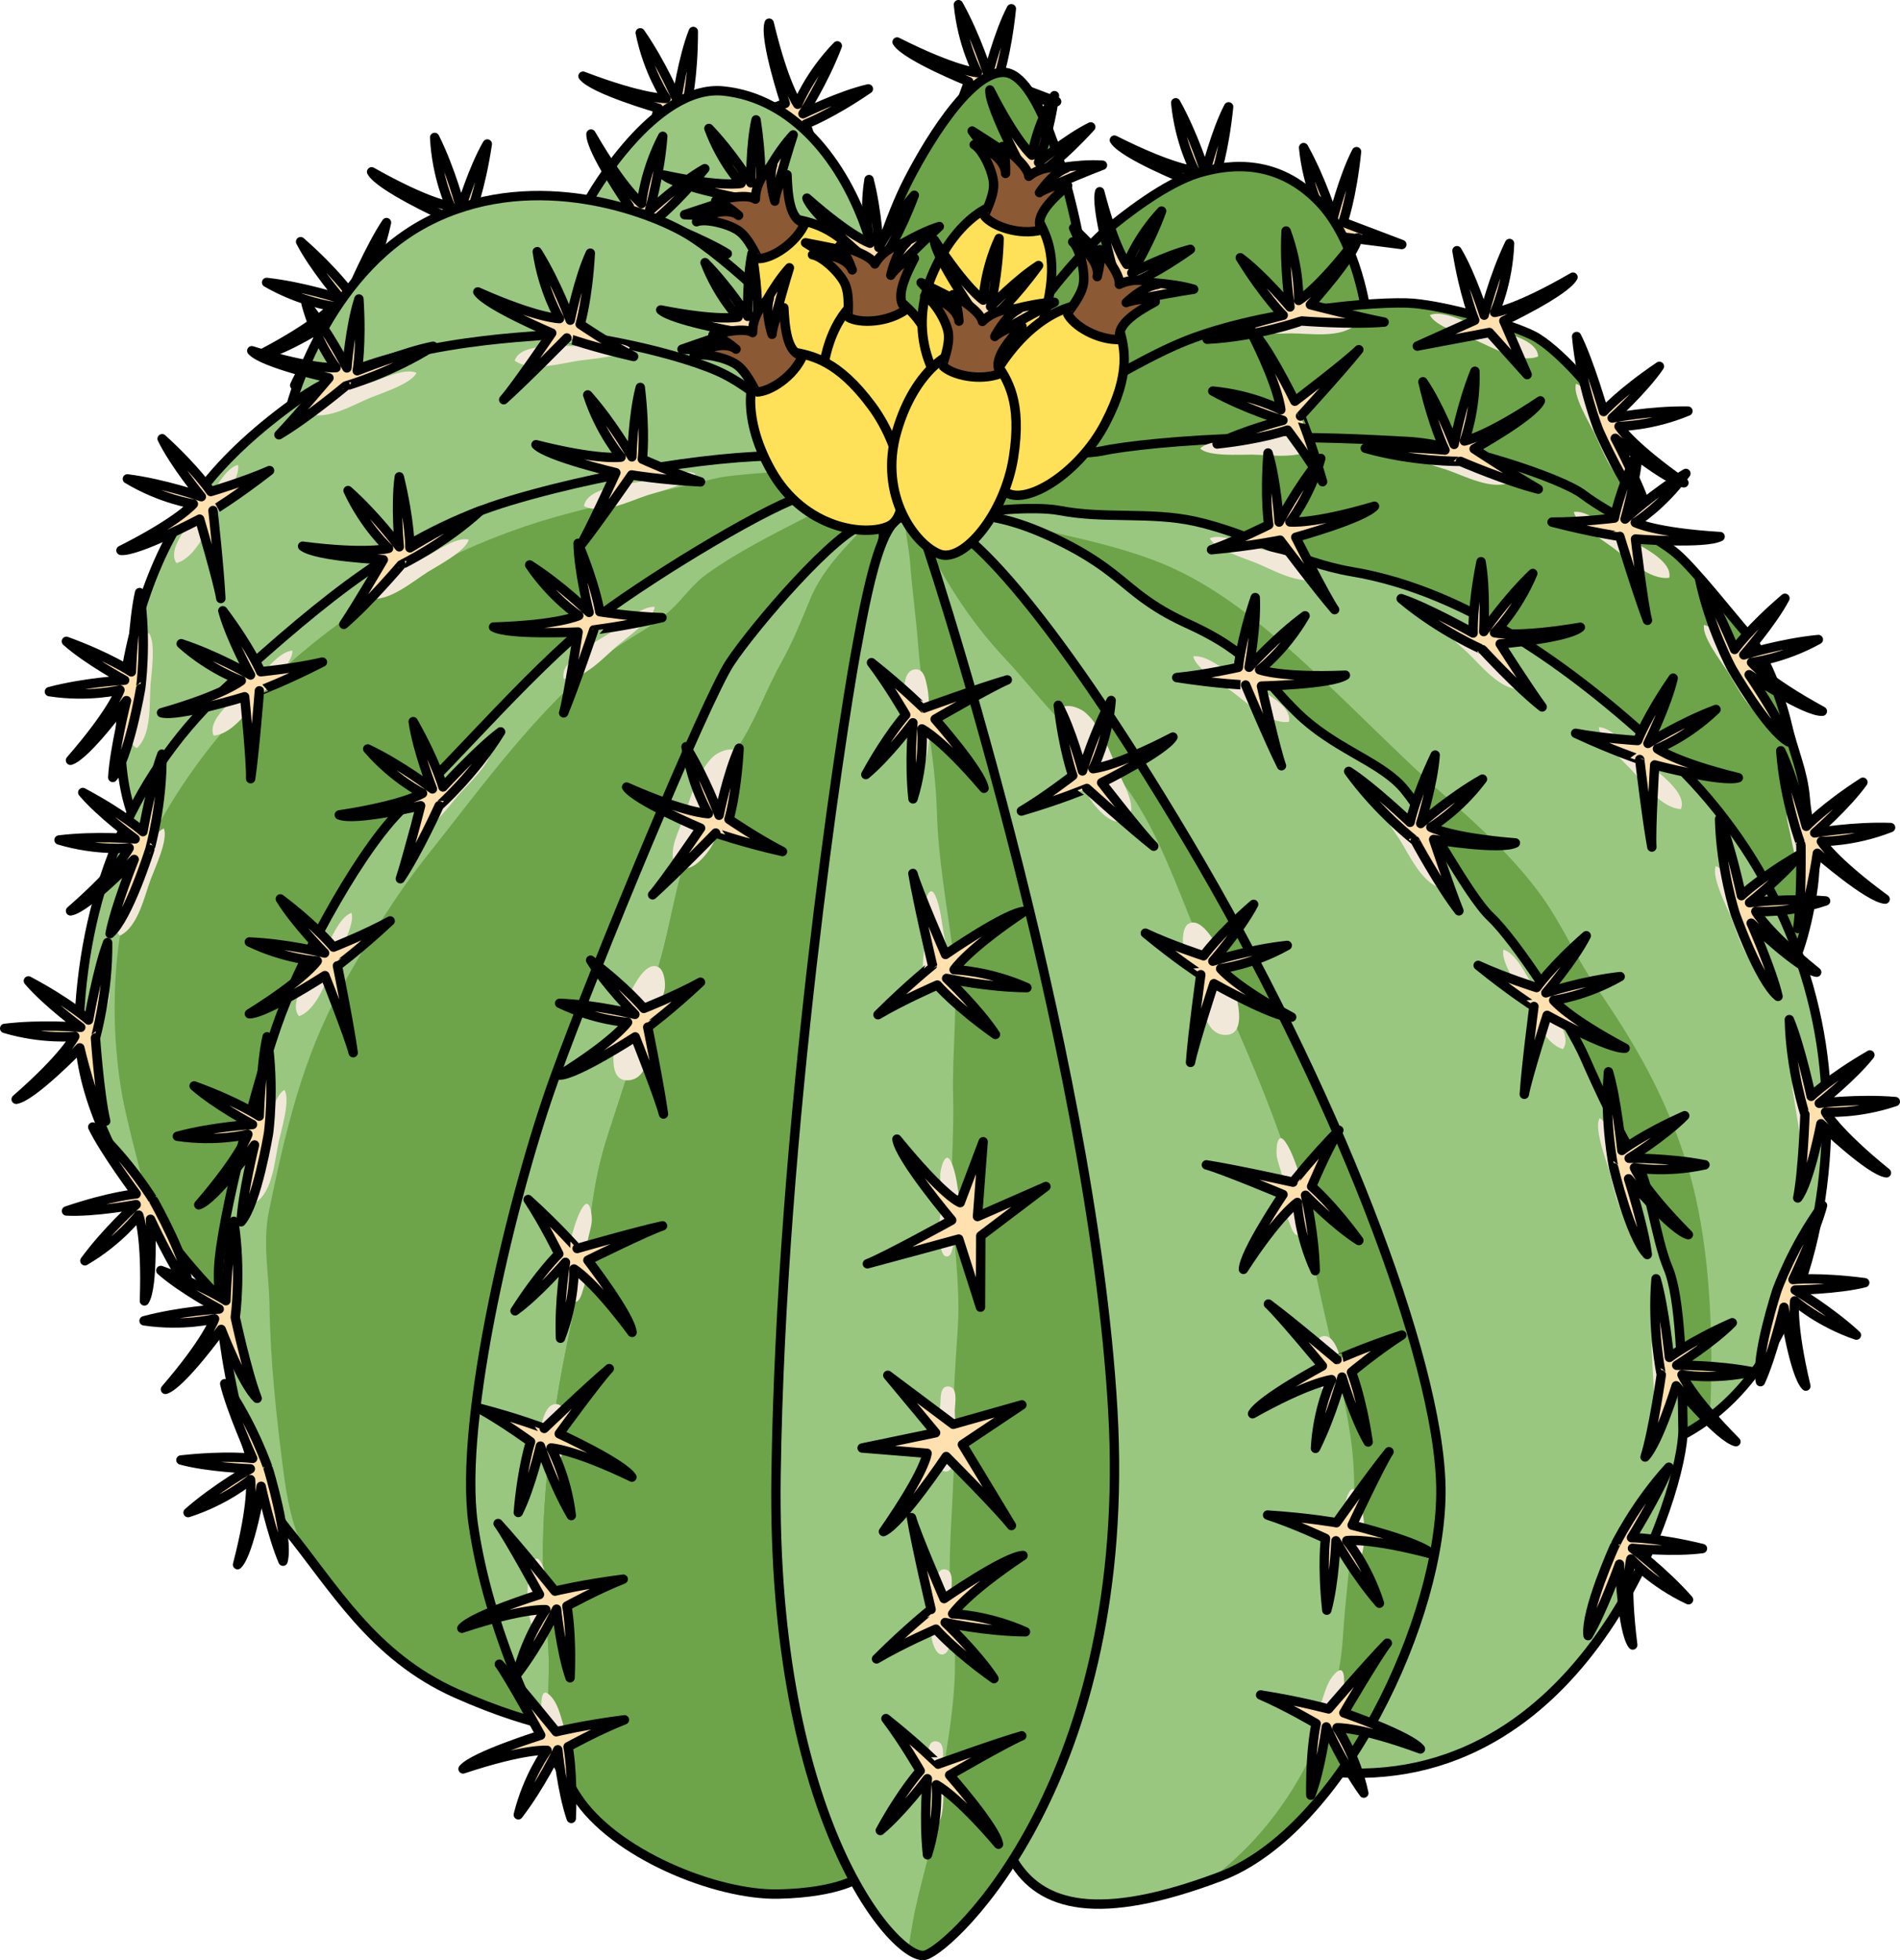 <?xml version="1.0" encoding="utf-8"?>
<!-- Generator: Adobe Illustrator 16.0.0, SVG Export Plug-In . SVG Version: 6.00 Build 0)  -->
<!DOCTYPE svg PUBLIC "-//W3C//DTD SVG 1.1//EN" "http://www.w3.org/Graphics/SVG/1.1/DTD/svg11.dtd">
<svg version="1.1" id="Layer_1" xmlns="http://www.w3.org/2000/svg" xmlns:xlink="http://www.w3.org/1999/xlink" x="0px" y="0px"
	 width="202.554px" height="208.974px" viewBox="0 0 202.554 208.974" enable-background="new 0 0 202.554 208.974"
	 xml:space="preserve">
<g>
	<g>
		<path fill="#FFE0AF" stroke="#000000" stroke-linecap="round" stroke-linejoin="round" stroke-miterlimit="10" d="M79.722,12.71
			l-6.486-1.735c0,0,0.671-2.702,0.676-7.623c-1.11,2.794-1.755,7.252-1.755,7.252s-1.627-3.852-3.902-7.108
			c0.833,4.157,2.755,6.998,2.755,6.998s-2.344,0.114-8.854-2.372c1.083,1.417,8.025,3.42,8.025,3.42l-1.534,6.05l3.256-5.076
			L79.722,12.71z"/>
	</g>
	<g>
		<path fill="#FFE0AF" stroke="#000000" stroke-linecap="round" stroke-linejoin="round" stroke-miterlimit="10" d="M88.137,19.558
			l-2.232-6.331c0,0,2.607-0.973,6.669-3.75c-2.931,0.662-6.972,2.649-6.972,2.649s2.257-3.519,3.659-7.236
			c-2.959,3.037-4.218,6.228-4.218,6.228s-1.417-1.868-3.044-8.646c-0.557,1.694,1.712,8.555,1.712,8.555l-5.858,2.152l6.027-0.183
			L88.137,19.558z"/>
	</g>
	<g>
		<path fill="#FFE0AF" stroke="#000000" stroke-linecap="round" stroke-linejoin="round" stroke-miterlimit="10" d="M112.646,10.832
			l-6.275-2.385c0,0,0.941-2.619,1.446-7.515c-1.39,2.665-2.481,7.034-2.481,7.034s-1.227-3.996-3.159-7.467
			c0.405,4.22,2.028,7.242,2.028,7.242s-2.342-0.126-8.567-3.261c0.936,1.52,7.636,4.219,7.636,4.219l-2.141,5.861l3.755-4.718
			L112.646,10.832z"/>
	</g>
	<g>
		<path fill="#FFE0AF" stroke="#000000" stroke-linecap="round" stroke-linejoin="round" stroke-miterlimit="10" d="M135.81,21.29
			l-6.275-2.385c0,0,0.942-2.619,1.445-7.515c-1.388,2.665-2.48,7.034-2.48,7.034s-1.228-3.996-3.16-7.467
			c0.405,4.22,2.029,7.241,2.029,7.241s-2.342-0.125-8.567-3.26c0.936,1.52,7.636,4.219,7.636,4.219l-2.141,5.861l3.756-4.718
			L135.81,21.29z"/>
	</g>
	<g>
		<path fill="#FFE0AF" stroke="#000000" stroke-linecap="round" stroke-linejoin="round" stroke-miterlimit="10" d="M149.444,26.07
			l-6.273-2.384c0,0,0.939-2.62,1.445-7.516c-1.389,2.666-2.482,7.035-2.482,7.035s-1.227-3.996-3.16-7.468
			c0.406,4.221,2.029,7.243,2.029,7.243s-2.342-0.126-8.566-3.262c0.935,1.52,7.635,4.22,7.635,4.22l-2.141,5.861l3.756-4.72
			L149.444,26.07z"/>
	</g>
	<path fill="#6DA44A" d="M95.254,50.722l-3.162-18.909c0,0,2.417-7.861,4.407-11.922c1.993-4.059,6.822-12.268,10.51-12.177
		c3.688,0.092,6.718,11.406,7.821,16.742s0.803,7.771,0.803,7.771l-1.83,3.781c0,0-3.845,5.962-4.428,6.067
		c-0.585,0.108-4.207,4.437-4.936,5.893c-0.73,1.456-3.005,4.428-3.477,4.397C100.493,52.337,96.276,56.832,95.254,50.722z"/>
	<path fill="none" stroke="#000000" stroke-linecap="round" stroke-linejoin="round" stroke-miterlimit="10" d="M95.254,50.722
		l-3.162-18.909c0,0,2.417-7.861,4.407-11.922c1.993-4.059,6.822-12.268,10.51-12.177c3.688,0.092,6.718,11.406,7.821,16.742
		s0.803,7.771,0.803,7.771l-1.83,3.781c0,0-3.845,5.962-4.428,6.067c-0.585,0.108-4.207,4.437-4.936,5.893
		c-0.73,1.456-3.005,4.428-3.477,4.397C100.493,52.337,96.276,56.832,95.254,50.722z"/>
	<path fill="#99C780" d="M62.882,21.141c0,0,6.835-12.197,14.249-11.437c7.412,0.763,12.829,7.46,15.398,15.274
		c2.571,7.815,3.767,13.954,3.827,15.257c0.063,1.304,0.858,2.406,0.735,4.326s-0.181,5.092-0.397,6.233
		c-0.217,1.141,0.13,2.495-1.165,2.396c-1.292-0.099-4.736-2.661-5.936-4.236c-1.199-1.576-4.787-6.424-5.873-7.504
		c-1.086-1.081-4.669-3.366-5.969-4.658c-1.302-1.292-4.494-2.939-7.271-3.694c-2.778-0.754-8.184-2.687-9.301-4.058
		c-1.12-1.37-1.192-2.49-1.192-2.49L62.882,21.141z"/>
	<path fill="none" stroke="#000000" stroke-linecap="round" stroke-linejoin="round" stroke-miterlimit="10" d="M62.882,21.141
		c0,0,6.835-12.197,14.249-11.437c7.412,0.763,12.829,7.46,15.398,15.274c2.571,7.815,3.767,13.954,3.827,15.257
		c0.063,1.304,0.858,2.406,0.735,4.326s-0.181,5.092-0.397,6.233c-0.217,1.141,0.13,2.495-1.165,2.396
		c-1.292-0.099-4.736-2.661-5.936-4.236c-1.199-1.576-4.787-6.424-5.873-7.504c-1.086-1.081-4.669-3.366-5.969-4.658
		c-1.302-1.292-4.494-2.939-7.271-3.694c-2.778-0.754-8.184-2.687-9.301-4.058c-1.12-1.37-1.192-2.49-1.192-2.49L62.882,21.141z"/>
	<g>
		<path fill="#FFE0AF" stroke="#000000" stroke-linecap="round" stroke-linejoin="round" stroke-miterlimit="10" d="M41.203,23.732
			c-1.653,2.429-3.873,7.569-3.873,7.569s-1.588-2.285-5.283-5.536c1.366,2.678,4.292,6.102,4.292,6.102s-3.967-1.316-7.916-1.757
			c3.673,2.117,7.077,2.547,7.077,2.547s-1.461,1.836-7.625,5.089c1.78,0.12,7.866-3.773,7.866-3.773s-3.137,4.453-4.322,7.104
			c2.293-1.203,6.189-7.757,6.189-7.757S40.045,28.962,41.203,23.732z"/>
		<g>
			<path fill="#FFE0AF" stroke="#000000" stroke-linecap="round" stroke-linejoin="round" stroke-miterlimit="10" d="M77.537,27.048
				c-2.491-1.556-7.717-3.568-7.717-3.568s2.221-1.678,5.32-5.499c-2.62,1.472-5.924,4.531-5.924,4.531s1.157-4.017,1.439-7.98
				c-1.969,3.755-2.263,7.173-2.263,7.173s-1.892-1.387-5.388-7.415c-0.049,1.783,4.084,7.709,4.084,7.709s-5.371,0.675-8.033,0.841
				c3.412,0.733,8.757,0.997,8.757,0.997S72.267,26.099,77.537,27.048z"/>
		</g>
		<g>
			<path fill="#FFE0AF" stroke="#000000" stroke-linecap="round" stroke-linejoin="round" stroke-miterlimit="10" d="M56.304,25.472
				l-6.155-2.682c0,0,1.064-2.571,1.802-7.437c-1.514,2.596-2.813,6.908-2.813,6.908s-1.036-4.051-2.8-7.609
				c0.205,4.234,1.682,7.331,1.682,7.331s-2.334-0.237-8.402-3.665c0.86,1.562,7.426,4.577,7.426,4.577l-2.417,5.753l3.975-4.533
				L56.304,25.472z"/>
		</g>
	</g>
	<path fill="#99C780" d="M31.05,43.146c0.019-0.051,3.64-13.776,14.394-19.441c10.756-5.665,22.771-1.578,27.436,1.03
		c4.668,2.606,13.624,11.551,15.491,13.979c1.866,2.429,4.23,8.354,4.185,9.072c-0.046,0.72-0.156,2.445-0.202,3.164
		s-2.744-0.856-3.546-0.227c-0.802,0.629-18.847-3.657-19.217-3.681c-0.372-0.023-11.734-0.638-12.416-0.159
		c-0.681,0.479-9.417,1.646-10.554,1.36C45.484,47.959,29.624,47.098,31.05,43.146z"/>
	<path fill="none" stroke="#000000" stroke-linecap="round" stroke-linejoin="round" stroke-miterlimit="10" d="M31.05,43.146
		c0.019-0.051,3.64-13.776,14.394-19.441c10.756-5.665,22.771-1.578,27.436,1.03c4.668,2.606,13.624,11.551,15.491,13.979
		c1.866,2.429,4.23,8.354,4.185,9.072c-0.046,0.72-0.156,2.445-0.202,3.164s-2.744-0.856-3.546-0.227
		c-0.802,0.629-18.847-3.657-19.217-3.681c-0.372-0.023-11.734-0.638-12.416-0.159c-0.681,0.479-9.417,1.646-10.554,1.36
		C45.484,47.959,29.624,47.098,31.05,43.146z"/>
	<path fill="#99C780" d="M89.157,49.934c0,0-7.16-8.033-12.617-10.402c-5.457-2.369-15.736-4.181-17.775-3.877
		c-2.04,0.303-17.938,0.587-26.707,6.812c-8.772,6.225-13.64,12.41-16.68,21.599c-3.042,9.189-2.984,17.78-1.281,22.545
		c1.702,4.766,7.856,5.591,7.856,5.591s6.021-6.12,6.655-7.014s27.962-27.586,27.962-27.586s5.644-1.373,6.543-1.893
		c0.9-0.521,7.71-0.846,7.953-1.316C71.313,53.921,89.495,53.346,89.157,49.934z"/>
	<path fill="none" stroke="#000000" stroke-linecap="round" stroke-linejoin="round" stroke-miterlimit="10" d="M89.075,49.946
		c0,0-7.16-8.034-12.617-10.404c-5.457-2.368-15.735-4.18-17.775-3.876c-2.04,0.303-17.938,0.587-26.707,6.813
		c-8.77,6.224-13.64,12.409-16.679,21.599c-3.041,9.188-2.985,17.779-1.281,22.544c1.702,4.765,7.856,5.592,7.856,5.592
		s6.021-6.121,6.655-7.015c0.635-0.893,27.962-27.585,27.962-27.585s5.644-1.374,6.544-1.895c0.9-0.52,7.71-0.845,7.953-1.316
		C71.23,53.934,89.413,53.358,89.075,49.946z"/>
	<path fill="#6DA44A" d="M101.074,50.642c-1.739-1.491,8.302-15.337,9.603-17.643c1.303-2.305,5.342-6.804,7.174-8.351
		c1.83-1.546,6.375-5.153,9.988-6.223c3.611-1.067,8.416-1.338,12.676,2.975c4.262,4.314,5.193,12.314,5.193,12.314l-4.025,6.536
		c0,0-10.02,0.939-10.758,1.181c-0.736,0.242-9.564,2.854-10.445,3.086c-0.881,0.233-6.662,2.607-6.662,2.607
		s-1.763,2.629-2.438,2.009C110.704,48.514,103.438,52.67,101.074,50.642z"/>
	<path fill="none" stroke="#000000" stroke-linecap="round" stroke-linejoin="round" stroke-miterlimit="10" d="M101.074,50.642
		c-1.739-1.491,8.302-15.337,9.603-17.643c1.303-2.305,5.342-6.804,7.174-8.351c1.83-1.546,6.375-5.153,9.988-6.223
		c3.611-1.067,8.416-1.338,12.676,2.975c4.262,4.314,5.193,12.314,5.193,12.314l-4.025,6.536c0,0-10.02,0.939-10.758,1.181
		c-0.736,0.242-9.564,2.854-10.445,3.086c-0.881,0.233-6.662,2.607-6.662,2.607s-1.763,2.629-2.438,2.009
		C110.704,48.514,103.438,52.67,101.074,50.642z"/>
	<path fill="#6DA44A" d="M23.128,138.052c-0.817-0.695-15.341-15.654-14.675-29.514c0.667-13.858,5.83-26.397,16.011-35.562
		c10.181-9.165,18.447-16.171,30.025-19.627c11.581-3.454,26.013-5.367,31.674-4.57c5.663,0.798,5.271,6.929,5.271,6.929
		l-7.766,12.323c0,0-21.038,28.118-22.02,30.228c-0.981,2.111-28.09,40.686-29.795,40.053
		C30.149,137.681,24.906,139.56,23.128,138.052z"/>
	<path fill="#99C780" d="M59.372,55.066c5.46-1.531,11.136-2.619,16.724-4.024c2.383-0.6,7.749-0.638,12.587-1.37
		c-0.667-0.427-1.492-0.748-2.52-0.893c-5.661-0.797-20.093,1.116-31.674,4.57c-11.579,3.456-19.844,10.462-30.025,19.627
		C14.283,82.142,9.12,94.681,8.453,108.539c-0.365,7.613,3.851,15.557,7.864,21.287c-1.046-3.602-2.057-7.463-2.89-11.09
		c-1.878-8.182-1.791-19.955,1.901-27.746C23.547,73.633,40.988,60.225,59.372,55.066z"/>
	<path fill="none" stroke="#000000" stroke-linecap="round" stroke-linejoin="round" stroke-miterlimit="10" d="M23.128,138.052
		c-0.817-0.695-15.341-15.654-14.675-29.514c0.667-13.858,5.83-26.397,16.011-35.562c10.181-9.165,18.447-16.171,30.025-19.627
		c11.581-3.454,26.013-5.367,31.674-4.57c5.663,0.798,5.271,6.929,5.271,6.929l-7.766,12.323c0,0-21.038,28.118-22.02,30.228
		c-0.981,2.111-28.09,40.686-29.795,40.053C30.149,137.681,24.906,139.56,23.128,138.052z"/>
	<path fill="#6DA44A" d="M86.614,52.645c-2.498,0.08-14.304,6.987-21.563,12.153c-7.257,5.167-17.105,16.952-21.693,20.99
		s-10.974,15.901-13.41,22.385c-2.436,6.484-6.454,21.963-6.641,27.148c-0.187,5.184,2.102,21.354,7.188,27.598
		c5.087,6.242,9.192,13.625,18.147,17.613c8.956,3.988,13.958,4.068,13.958,4.068s8.615-17.352,7.923-17.828
		s3.813-50.715,3.744-51.873c-0.069-1.158,1.931-12.146,1.707-13.171c-0.223-1.025,3.355-9.603,3.419-10.608
		c0.064-1.007,3.717-10.733,3.717-10.733l6.845-19.052C89.957,61.335,92.256,52.468,86.614,52.645z"/>
	<path fill="#99C780" d="M86.614,52.645c-2.498,0.08-14.304,6.987-21.563,12.153c-7.257,5.167-17.105,16.952-21.693,20.99
		s-10.974,15.901-13.41,22.385c-2.436,6.484-6.454,21.963-6.641,27.148c-0.187,5.184,2.102,21.354,7.188,27.598
		c0.733,0.898,1.447,1.822,2.157,2.756c-0.109-0.207-0.217-0.412-0.318-0.623c-1.263-2.594-1.77-5.471-2.13-8.264
		c-0.751-5.84-1.382-11.639-1.474-17.6c-0.053-3.5-0.773-6.637-0.045-10.143c1.701-8.199,3.515-16.211,7.615-23.561
		c2.811-5.04,5.825-9.98,9.422-14.506c5.746-7.226,11.612-15.422,18.874-21.146c2.154-1.696,4.795-2.878,6.818-4.716
		c1.433-1.302,2.351-2.789,3.963-3.943c3.325-2.38,6.996-4.194,10.619-6.063c0.824-0.425,1.978-0.957,3.172-1.583
		C88.592,52.957,87.773,52.608,86.614,52.645z"/>
	<path fill="none" stroke="#000000" stroke-linecap="round" stroke-linejoin="round" stroke-miterlimit="10" d="M86.614,52.645
		c-2.498,0.08-14.304,6.987-21.563,12.153c-7.257,5.167-17.105,16.952-21.693,20.99s-10.974,15.901-13.41,22.385
		c-2.436,6.484-6.454,21.963-6.641,27.148c-0.187,5.184,2.102,21.354,7.188,27.598c5.087,6.242,9.192,13.625,18.147,17.613
		c8.956,3.988,13.958,4.068,13.958,4.068s8.615-17.352,7.923-17.828s3.813-50.715,3.744-51.873
		c-0.069-1.158,1.931-12.146,1.707-13.171c-0.223-1.025,3.355-9.603,3.419-10.608c0.064-1.007,3.717-10.733,3.717-10.733
		l6.845-19.052C89.957,61.335,92.256,52.468,86.614,52.645z"/>
	<path fill="#6DA44A" d="M102.931,50.329c0.139-0.255,14.645-10.217,22.754-13.688c8.109-3.473,21.422-4.618,25.027-4.297
		c3.607,0.32,10.287,2.197,12.746,3.443c2.459,1.245,7.037,6.25,7.807,8.385c0.77,2.136,2.854,5.639,2.975,11.94
		c0.121,6.303-3.104,8.545-3.381,8.618c-0.277,0.072-7.066-0.089-7.313-0.467c-0.248-0.379-26.594-10.946-26.594-10.946
		l-13.822-0.792l-15.854,0.168C107.275,52.693,101.152,53.571,102.931,50.329z"/>
	<path fill="none" stroke="#000000" stroke-linecap="round" stroke-linejoin="round" stroke-miterlimit="10" d="M102.931,50.329
		c0.139-0.255,14.645-10.217,22.754-13.688c8.109-3.473,21.422-4.618,25.027-4.297c3.607,0.32,10.287,2.197,12.746,3.443
		c2.459,1.245,7.037,6.25,7.807,8.385c0.77,2.136,2.854,5.639,2.975,11.94c0.121,6.303-3.104,8.545-3.381,8.618
		c-0.277,0.072-7.066-0.089-7.313-0.467c-0.248-0.379-26.594-10.946-26.594-10.946l-13.822-0.792l-15.854,0.168
		C107.275,52.693,101.152,53.571,102.931,50.329z"/>
	<path fill="#F2E8D9" d="M169.958,46.142c-0.541-1.09-2.342-4.051-1.939-5.23c1.34,0.46,2.277,2.853,2.975,3.998
		c0.869,1.426,4.219,5.19,2.877,6.881C171.847,51.089,170.831,47.895,169.958,46.142z"/>
	<path fill="#FFE0AF" stroke="#000000" stroke-linecap="round" stroke-linejoin="round" stroke-miterlimit="10" d="M168.081,35.877
		c1.33,2.618,2.879,8,2.879,8s1.865-2.065,5.943-4.82c-1.693,2.482-5.031,5.508-5.031,5.508s4.102-0.803,8.074-0.738
		c-3.912,1.634-7.344,1.627-7.344,1.627s1.217,2.008,6.916,6.018c-1.779-0.107-7.322-4.743-7.322-4.743s2.547,4.816,3.385,7.597
		c-2.121-1.484-5.152-8.48-5.152-8.48S168.563,41.211,168.081,35.877z"/>
	<g>
		<path fill="#F2E8D9" d="M137.718,35.54c-1.217-0.007-4.671,0.267-5.542-0.623c1.017-0.99,3.573-0.749,4.909-0.855
			c1.666-0.133,6.535-1.426,7.441,0.532C142.985,36.087,139.679,35.552,137.718,35.54z"/>
		<path fill="#FFE0AF" stroke="#000000" stroke-linecap="round" stroke-linejoin="round" stroke-miterlimit="10" d="M128.691,36.169
			c2.669-1.226,8.108-2.559,8.108-2.559s-1.988-1.947-4.578-6.131c2.412,1.793,5.303,5.247,5.303,5.247s-0.641-4.131-0.416-8.099
			c1.479,3.976,1.334,7.403,1.334,7.403s2.053-1.135,6.287-6.67c-0.178,1.775-5.031,7.126-5.031,7.126s5.24,1.354,7.857,1.854
			c-3.477,0.294-8.813-0.122-8.813-0.122S134.04,35.897,128.691,36.169z"/>
	</g>
	<g>
		<path fill="#F2E8D9" d="M157.329,36.277c-1.121-0.471-4.42-1.537-4.887-2.693c1.318-0.527,3.588,0.673,4.865,1.086
			c1.592,0.513,6.584,1.176,6.672,3.332C161.989,38.793,159.134,37.036,157.329,36.277z"/>
		<path fill="#FFE0AF" stroke="#000000" stroke-linecap="round" stroke-linejoin="round" stroke-miterlimit="10" d="M151.093,36.896
			l6.123-2.753c0,0-1.096-2.56-1.891-7.415c1.545,2.577,2.896,6.874,2.896,6.874s0.988-4.062,2.709-7.642
			c-0.152,4.236-1.594,7.35-1.594,7.35s2.33-0.264,8.357-3.764c-0.842,1.572-7.371,4.665-7.371,4.665l2.484,5.724l-4.027-4.487
			L151.093,36.896z"/>
	</g>
	<path fill="#6DA44A" d="M103.71,49.425c2.663-1.128,11.533-0.858,13.799-1.353c2.264-0.493,8.381-1.191,15.623-1.367
		s12.074,0.105,16.979,0.364c5.213,0.276,16.238,3.801,18.672,5.659c2.434,1.856,7.898,4.544,9.914,6.268s5.904,6.706,7.635,8.676
		c1.729,1.969,3.514,6.604,4.178,9.518c0.664,2.913,1.699,5,1.941,7.886c0.24,2.887,1.047,5.23,0.996,7.696
		s-1.297,8.659-2.576,10.386s-5.982,3.766-5.982,3.766l-36.787-13.377c0,0-26.518-19.357-26.928-19.604
		c-0.41-0.248-14.744-7.224-15.247-7.681c-0.503-0.456-5.153-10.889-5.153-10.889S101.311,50.442,103.71,49.425z"/>
	<path fill="none" stroke="#000000" stroke-linecap="round" stroke-linejoin="round" stroke-miterlimit="10" d="M103.71,49.425
		c2.663-1.128,11.533-0.858,13.799-1.353c2.264-0.493,8.381-1.191,15.623-1.367s12.074,0.105,16.979,0.364
		c5.213,0.276,16.238,3.801,18.672,5.659c2.434,1.856,7.898,4.544,9.914,6.268s5.904,6.706,7.635,8.676
		c1.729,1.969,3.514,6.604,4.178,9.518c0.664,2.913,1.699,5,1.941,7.886c0.24,2.887,1.047,5.23,0.996,7.696
		s-1.297,8.659-2.576,10.386s-5.982,3.766-5.982,3.766l-36.787-13.377c0,0-26.518-19.357-26.928-19.604
		c-0.41-0.248-14.744-7.224-15.247-7.681c-0.503-0.456-5.153-10.889-5.153-10.889S101.311,50.442,103.71,49.425z"/>
	<path fill="#99C780" d="M103.997,54.913c-0.047-0.402,6.189-1.025,9-0.481c4.739,0.917,9.651,0.102,14.399,1.145
		c5.739,1.262,10.892,4.392,16.722,5.371c12.762,2.143,24.447,11.051,33.684,19.697c9.939,9.302,16.188,22.181,16.865,35.755
		c0.621,12.484-2.93,30.002-15.266,36.584c-6.195-5.785-28.732-41.676-28.732-41.676s-26.381-39.024-26.656-39.234
		s-6.262-7.425-6.916-7.755C116.446,63.988,103.997,54.913,103.997,54.913z"/>
	<path fill="#6DA44A" d="M179.401,152.984c1.014-0.543,1.965-1.164,2.863-1.846c0.119-1.889,0.16-3.473,0.172-4.426
		c0.088-7.42-0.459-15.99-2.752-23.094c-2.25-6.967-5.402-12.406-9.518-18.398c-2.16-3.148-3.631-6.655-5.84-9.716
		c-2.811-3.896-6.455-7.25-10.027-10.418c-6.395-5.673-12.131-11.906-18.635-17.425c-3.891-3.302-8.011-6.217-12.834-8.002
		c-3.178-1.177-6.473-1.982-9.766-2.719c-2.191-0.49-4.705-1.929-6.893-1.923l1.047-0.686c-0.379,0.029-0.738,0.063-1.074,0.1
		c-0.335,0.57-0.328,1.245-0.11,1.963c3.558,2.588,10.576,7.678,11.062,7.924c0.654,0.33,6.641,7.545,6.916,7.755
		s26.656,39.234,26.656,39.234S173.206,147.199,179.401,152.984z"/>
	<path fill="none" stroke="#000000" stroke-linecap="round" stroke-linejoin="round" stroke-miterlimit="10" d="M103.997,54.913
		c-0.047-0.402,6.189-1.025,9-0.481c4.739,0.917,9.651,0.102,14.399,1.145c5.739,1.262,10.892,4.392,16.722,5.371
		c12.762,2.143,24.447,11.051,33.684,19.697c9.939,9.302,16.188,22.181,16.865,35.755c0.621,12.484-2.93,30.002-15.266,36.584
		c-6.195-5.785-28.732-41.676-28.732-41.676s-26.381-39.024-26.656-39.234s-6.262-7.425-6.916-7.755
		C116.446,63.988,103.997,54.913,103.997,54.913z"/>
	<path fill="#99C780" d="M100.349,55.345c0,0,3.775-1.861,11.811,1.923s7.584,6.087,14.52,9.255s7.869,5.823,11.656,9.504
		c3.789,3.681,8.377,5.012,10.936,7.641c2.557,2.63,7.039,11.64,9.672,14.118c2.631,2.478,8.418,11.316,10.014,14.978
		s3.805,8.23,5.373,10.832c1.564,2.604,2.156,8.416,3.492,11.578c1.34,3.166,1.514,10.973,1.596,17.234
		c0.08,6.26-9.822,38.131-36.535,36.582c-10.949-16.324-18.347-64.336-18.347-64.336s-5.78-16.922-6.247-18.684
		c-0.464-1.762-8.002-19.373-8.516-20.369c-0.514-0.995-7.463-18.761-7.114-19.701C103.006,64.96,100.349,55.345,100.349,55.345z"/>
	<path fill="none" stroke="#000000" stroke-linecap="round" stroke-linejoin="round" stroke-miterlimit="10" d="M100.349,55.345
		c0,0,3.775-1.861,11.811,1.923s7.584,6.087,14.52,9.255s7.869,5.823,11.656,9.504c3.789,3.681,8.377,5.012,10.936,7.641
		c2.557,2.63,7.039,11.64,9.672,14.118c2.631,2.478,8.418,11.316,10.014,14.978s3.805,8.23,5.373,10.832
		c1.564,2.604,2.156,8.416,3.492,11.578c1.34,3.166,1.514,10.973,1.596,17.234c0.08,6.26-9.822,38.131-36.535,36.582
		c-10.949-16.324-18.347-64.336-18.347-64.336s-5.78-16.922-6.247-18.684c-0.464-1.762-8.002-19.373-8.516-20.369
		c-0.514-0.995-7.463-18.761-7.114-19.701C103.006,64.96,100.349,55.345,100.349,55.345z"/>
	<path fill="#99C780" d="M92.328,55.858c-3.009,0.508-11.957,10.928-14.514,14.807c-2.558,3.88-14.322,32.143-18.706,44.278
		c-4.383,12.135-10.256,36.301-8.662,47.518s7.06,22.824,10.997,28.994c3.937,6.17,14.912,10.623,21.562,10.471
		c6.649-0.152,8.783-1.893,8.783-1.893l5.453-60.57c0,0-2.2-22.082-2.45-22.674c-0.251-0.594-0.801-19.107-1.141-20.572
		c-0.339-1.466,0.56-15.555,0.461-16.283c-0.097-0.729-0.027-22.201-0.027-22.201S94.809,55.438,92.328,55.858z"/>
	<path fill="#6DA44A" d="M97.241,139.462c0,0-2.2-22.082-2.45-22.674c-0.251-0.594-0.801-19.107-1.141-20.572
		c-0.339-1.466,0.56-15.555,0.461-16.283c-0.097-0.729-0.027-22.201-0.027-22.201s0.689-2.183-1.581-1.899
		c-2.359,2.503-4.796,4.841-6.126,8.056c-0.955,2.303-1.84,4.533-3.08,6.752c-1.675,3-2.659,6.004-4.568,8.938
		c-2.165,3.322-3.703,6.897-5.147,10.604c-1.581,4.061-2.051,8.244-3.243,12.341c-1.344,4.623-2.577,9.501-4.078,13.994
		c-0.467,1.396-0.896,2.785-1.363,4.186c-0.958,2.871-1.526,5.672-1.892,8.684c-0.776,6.387-2.501,12.805-3.539,19.172
		c-1.033,6.336-1.726,12.721-1.574,19.15c0.081,3.41,0.665,6.854,0.608,10.32c-0.058,3.512-0.288,6.342,1.117,9.664
		c0.891,2.111,2.041,3.98,3.357,5.717c4.757,5.131,14.106,8.652,20.03,8.516c6.649-0.152,8.783-1.893,8.783-1.893L97.241,139.462z"
		/>
	<path fill="#6DA44A" d="M97.241,139.462c0,0-2.2-22.082-2.45-22.674c-0.251-0.594-0.801-19.107-1.141-20.572
		c-0.339-1.466,0.56-15.555,0.461-16.283c-0.097-0.729-0.027-22.201-0.027-22.201s0.689-2.183-1.581-1.899
		c-2.359,2.503-4.796,4.841-6.126,8.056c-0.955,2.303-1.84,4.533-3.08,6.752c-1.675,3-2.659,6.004-4.568,8.938
		c-2.165,3.322-3.703,6.897-5.147,10.604c-1.581,4.061-2.051,8.244-3.243,12.341c-1.344,4.623-2.577,9.501-4.078,13.994
		c-0.467,1.396-0.896,2.785-1.363,4.186c-0.958,2.871-1.526,5.672-1.892,8.684c-0.776,6.387-2.501,12.805-3.539,19.172
		c-1.033,6.336-1.726,12.721-1.574,19.15c0.081,3.41,0.665,6.854,0.608,10.32c-0.058,3.512-0.288,6.342,1.117,9.664
		c0.891,2.111,2.041,3.98,3.357,5.717c4.757,5.131,14.106,8.652,20.03,8.516c6.649-0.152,8.783-1.893,8.783-1.893L97.241,139.462z"
		/>
	<path fill="none" stroke="#000000" stroke-linecap="round" stroke-linejoin="round" stroke-miterlimit="10" d="M92.328,55.858
		c-3.009,0.508-11.957,10.928-14.514,14.807c-2.558,3.88-14.322,32.143-18.706,44.278c-4.383,12.135-10.256,36.301-8.662,47.518
		s7.06,22.824,10.997,28.994c3.937,6.17,14.912,10.623,21.562,10.471c6.649-0.152,8.783-1.893,8.783-1.893l5.453-60.57
		c0,0-2.2-22.082-2.45-22.674c-0.251-0.594-0.801-19.107-1.141-20.572c-0.339-1.466,0.56-15.555,0.461-16.283
		c-0.097-0.729-0.027-22.201-0.027-22.201S94.809,55.438,92.328,55.858z"/>
	<path fill="#F2E8D9" d="M72.563,92.503c1.229,0.461,2.575-1.163,3.166-2.071c0.733-1.124,1.081-2.365,1.286-3.672
		c0.301-1.92,1.145-3.735,1.597-5.637c0.452-1.897-1.819-1.212-2.647-0.395c-0.539,0.533-0.964,1.174-1.31,1.838
		c-0.967,1.854-1.489,3.943-2.267,5.87C71.974,89.471,71.004,91.918,72.563,92.503z"/>
	<path fill="#F2E8D9" d="M66.75,106.896c0.352-0.951,1.927-4.608,3.451-3.785c0.629,0.34,0.761,1.735,0.665,2.323
		c-0.147,0.907-0.694,1.842-0.985,2.713c-0.619,1.854-0.146,6.846-2.897,7.025C63.87,115.376,66.208,108.365,66.75,106.896z"/>
	<path fill="#F2E8D9" d="M60.593,132.912c-0.263,0.779-0.542,1.625-0.416,2.455c0.124,0.811,0.46,1.594,0.598,2.412
		c0.054,0.328,0.052,0.912,0.475,1c0.586,0.123,0.802-1.016,0.943-1.402c0.587-1.613,0.159-3.414,0.435-4.992
		c0.126-0.723,0.379-1.406,0.456-2.146c0.063-0.607-0.185-2.809-1.004-1.475C61.349,129.955,61.038,131.593,60.593,132.912z"/>
	<path fill="#F2E8D9" d="M57.85,151.369c-0.131,0.432-0.216,0.852-0.276,1.133c-0.219,1.037-0.393,3.068,0.812,3.598
		c0.97,0.428,1.576-0.701,1.584-1.543c0.006-0.586-0.183-1.145-0.209-1.727c-0.024-0.525,0.101-1.045,0.17-1.563
		c0.079-0.592,0.231-1.502-0.596-1.574C58.551,149.625,58.109,150.519,57.85,151.369z"/>
	<path fill="#F2E8D9" d="M57.571,174.207c0.778-0.127,0.705-3.656,0.685-4.145c-0.052-1.207,0.054-2.531-0.643-3.596
		c-0.743-1.135-1.201,1.316-1.252,1.736c-0.121,0.979-0.184,1.973-0.089,2.957c0.079,0.824,0.271,2.287,0.925,2.885
		C57.339,174.175,57.463,174.224,57.571,174.207z"/>
	<path fill="#F2E8D9" d="M60.483,188.136c0.72-0.32-0.261-3.711-0.408-4.178c-0.362-1.154-0.602-2.461-1.55-3.311
		c-1.01-0.902-0.819,1.584-0.762,2.002c0.137,0.977,0.333,1.955,0.678,2.881c0.291,0.775,0.852,2.139,1.639,2.547
		C60.253,188.169,60.386,188.181,60.483,188.136z"/>
	<path fill="#99C780" d="M99.152,55.277c3.162-0.095,12.082,8.487,27.537,34.476c15.455,25.989,26.711,54.987,26.92,68.838
		c0.209,13.85-10.588,36.584-23.522,41.465c-12.935,4.879-19.161,3.281-22.106-1.77c1.674-12.766-1.039-65.371-1.039-65.371
		l-7.499-53.64c0,0-0.426-14.228-0.88-14.743C98.109,64.018,95.992,55.37,99.152,55.277z"/>
	<path fill="#6DA44A" d="M153.608,158.591c-0.209-13.852-11.465-42.85-26.92-68.838c-15.455-25.988-24.375-34.57-27.537-34.476
		c-0.598,0.018-1.006,0.342-1.274,0.861c2.382,5.09,5.337,9.886,9.221,14.021c2.18,2.322,4.183,4.94,6.408,7.179
		c2.229,2.243,4.969,4.351,6.84,7.013c3.201,4.555,5.175,10.337,7.307,15.479c4.763,11.488,10.096,21.791,12.268,34.048
		c1.152,6.502,3.068,12.771,4.037,19.184c1.107,7.326-0.332,13.963-0.781,21.301c-0.625,10.17-6.283,20.279-14.384,26.166
		c0.425-0.15,0.854-0.307,1.293-0.473C143.021,195.175,153.817,172.441,153.608,158.591z"/>
	<path fill="none" stroke="#000000" stroke-linecap="round" stroke-linejoin="round" stroke-miterlimit="10" d="M99.152,55.277
		c3.162-0.095,12.082,8.487,27.537,34.476c15.455,25.989,26.711,54.987,26.92,68.838c0.209,13.85-10.588,36.584-23.522,41.465
		c-12.935,4.879-19.161,3.281-22.106-1.77c1.674-12.766-1.039-65.371-1.039-65.371l-7.499-53.64c0,0-0.426-14.228-0.88-14.743
		C98.109,64.018,95.992,55.37,99.152,55.277z"/>
	<path fill="#99C780" d="M98.059,56.073c0.431,0.489,18.328,55.176,20.574,94.278c2.245,39.102-17.053,57.246-19.993,58.09
		c-2.94,0.842-16.419-14.035-15.908-51.105c0.511-37.072,6.894-78.921,8.483-87.683C92.805,60.89,94.6,52.144,98.059,56.073z"/>
	<path fill="#6DA44A" d="M118.633,150.351c-2.246-39.102-20.144-93.789-20.574-94.278c-0.603-0.685-1.156-0.983-1.666-0.965
		c0.127,1.696,0.528,3.472,0.627,4.827c0.216,2.953,0.636,5.901,0.865,8.872c0.458,5.953,1.822,11.784,1.991,17.709
		c0.139,4.969,1.027,9.792,1.685,14.722c0.684,5.113-0.09,10.634,0.052,15.796c0.089,3.213-0.18,6.445-0.149,9.656
		c0.048,5.031,0.964,9.975,0.635,15.033c-0.22,3.41-0.521,6.809-0.402,10.209c0.25,7.105-1.025,14.256-0.128,21.316
		c0.881,6.961-0.851,13.553-1.765,20.348c-0.518,3.844-1.81,7.473-2.5,11.307c-0.176,0.979-0.341,1.975-0.449,2.949
		c0.758,0.514,1.376,0.705,1.787,0.588C101.58,207.597,120.878,189.453,118.633,150.351z"/>
	<path fill="none" stroke="#000000" stroke-linecap="round" stroke-linejoin="round" stroke-miterlimit="10" d="M98.059,56.073
		c0.431,0.489,18.328,55.176,20.574,94.278c2.245,39.102-17.053,57.246-19.993,58.09c-2.94,0.842-16.419-14.035-15.908-51.105
		c0.511-37.072,6.894-78.921,8.483-87.683C92.805,60.89,94.6,52.144,98.059,56.073z"/>
	<path fill="#F2E8D9" d="M102.362,128.214c0.163,0.809,0.33,1.682,0.102,2.488c-0.226,0.789-0.66,1.523-0.9,2.316
		c-0.096,0.32-0.168,0.898-0.6,0.932c-0.596,0.047-0.665-1.109-0.755-1.51c-0.377-1.676,0.276-3.406,0.204-5.008
		c-0.034-0.73-0.198-1.441-0.179-2.186c0.015-0.611,0.541-2.764,1.183-1.334C101.989,125.187,102.088,126.851,102.362,128.214z"/>
	<path fill="#F2E8D9" d="M100.664,99.803c0.163,0.807,0.331,1.682,0.1,2.488c-0.226,0.789-0.66,1.522-0.899,2.316
		c-0.096,0.319-0.169,0.898-0.6,0.933c-0.596,0.046-0.666-1.11-0.755-1.512c-0.377-1.674,0.275-3.405,0.203-5.007
		c-0.033-0.732-0.197-1.442-0.18-2.188c0.017-0.61,0.542-2.762,1.184-1.333C100.289,96.775,100.389,98.438,100.664,99.803z"/>
	<path fill="#F2E8D9" d="M96.706,78.774c0.035,0.625,0.159,2.852,0.938,3.146c1.887,0.718,1.447-7.514,1.257-8.388
		c-0.176-0.81-0.312-2.398-1.469-2.155c-0.987,0.205-1.028,1.668-1.069,2.433C96.274,75.481,96.611,77.116,96.706,78.774z"/>
	<path fill="#F2E8D9" d="M99.833,152.625c-0.072,0.738-0.139,1.516-0.143,2.238c-0.003,0.494,0.374,1.844,0.974,2
		c1.233,0.322,1.22-2.791,1.254-3.418c0.053-1.029-0.122-2.033-0.13-3.041c-0.004-0.65,0.387-2.414-0.577-2.58
		c-1.092-0.184-0.897,1.373-0.97,2.004c-0.094,0.826-0.287,1.621-0.373,2.453C99.855,152.394,99.844,152.509,99.833,152.625z"/>
	<path fill="#F2E8D9" d="M99.439,172.123c-0.072,0.738-0.139,1.516-0.143,2.24c-0.003,0.494,0.374,1.844,0.973,2
		c1.234,0.32,1.221-2.793,1.254-3.418c0.054-1.031-0.122-2.033-0.13-3.043c-0.005-0.648,0.386-2.414-0.577-2.578
		c-1.092-0.186-0.897,1.375-0.97,2.002c-0.094,0.828-0.286,1.621-0.372,2.455C99.462,171.894,99.451,172.007,99.439,172.123z"/>
	<path fill="#F2E8D9" d="M98.509,190.453c-0.073,0.74-0.139,1.516-0.143,2.238c-0.004,0.496,0.373,1.846,0.973,2.002
		c1.234,0.32,1.221-2.793,1.254-3.42c0.054-1.029-0.122-2.033-0.13-3.039c-0.005-0.65,0.385-2.418-0.579-2.58
		c-1.091-0.186-0.896,1.373-0.968,2.002c-0.094,0.826-0.286,1.621-0.373,2.453C98.532,190.222,98.521,190.337,98.509,190.453z"/>
	<path fill="#FFE0AF" stroke="#000000" stroke-linecap="round" stroke-linejoin="round" stroke-miterlimit="10" d="M74.677,104.715
		c-2.666,1.464-6.044,2.792-6.044,2.792s-1.75-2.164-5.669-5.14c1.554,2.573,4.719,5.777,4.719,5.777s-4.05-1.027-8.021-1.182
		c3.817,1.846,7.242,2.029,7.242,2.029s-1.325,1.938-7.237,5.625c1.784-0.008,8.051-4.072,8.051-4.072s2.594,6.525,3.013,8.223
		c-0.4-2.973-1.678-9.266-1.678-9.266S71.474,107.712,74.677,104.715z"/>
	<path fill="#FFE0AF" stroke="#000000" stroke-linecap="round" stroke-linejoin="round" stroke-miterlimit="10" d="M83.418,90.782
		c-2.708-1.386-5.703-3.438-5.703-3.438s0.813-2.661,1.079-7.576c-1.259,2.73-2.136,7.148-2.136,7.148s-1.422-3.932-3.522-7.306
		c0.612,4.195,2.381,7.135,2.381,7.135s-2.346-0.012-8.716-2.836c1.007,1.471,7.887,4.38,7.887,4.38s-3.947,5.808-5.118,7.108
		c2.237-2.001,6.732-6.587,6.732-6.587S79.141,89.811,83.418,90.782z"/>
	<path fill="#FFE0AF" stroke="#000000" stroke-linecap="round" stroke-linejoin="round" stroke-miterlimit="10" d="M92.906,70.646
		c1.839,2.421,3.651,5.567,3.651,5.567s-1.885,2.049-4.254,6.363c2.318-1.916,5.021-5.518,5.021-5.518s-0.422,4.158,0.009,8.108
		c1.266-4.046,0.945-7.461,0.945-7.461s2.109,1.025,6.627,6.332c-0.27-1.764-5.211-7.366-5.211-7.366s6.072-3.525,7.69-4.188
		c-2.884,0.832-8.92,3.021-8.92,3.021S96.339,73.372,92.906,70.646z"/>
	<path fill="#FFE0AF" stroke="#000000" stroke-linecap="round" stroke-linejoin="round" stroke-miterlimit="10" d="M94.448,183.218
		c1.839,2.422,3.651,5.57,3.651,5.57s-1.885,2.047-4.253,6.361c2.317-1.916,5.021-5.518,5.021-5.518s-0.421,4.158,0.009,8.107
		c1.265-4.045,0.944-7.461,0.944-7.461s2.11,1.027,6.628,6.332c-0.271-1.764-5.211-7.365-5.211-7.365s6.072-3.525,7.689-4.188
		c-2.883,0.832-8.919,3.02-8.919,3.02S97.881,185.947,94.448,183.218z"/>
	<path fill="#FFE0AF" stroke="#000000" stroke-linecap="round" stroke-linejoin="round" stroke-miterlimit="10" d="M93.6,108.181
		c2.784-1.645,6.329-3.167,6.329-3.167s1.931,2.242,6.193,5.273c-1.736-2.682-5.207-5.98-5.207-5.98s4.339,0.957,8.564,0.987
		c-4.117-1.835-7.764-1.915-7.764-1.915s1.344-2.102,7.502-6.22c-1.895,0.069-8.419,4.597-8.419,4.597s-2.974-6.845-3.476-8.637
		c0.523,3.146,2.091,9.791,2.091,9.791S96.903,104.893,93.6,108.181z"/>
	<path fill="#FFE0AF" stroke="#000000" stroke-linecap="round" stroke-linejoin="round" stroke-miterlimit="10" d="M93.444,176.855
		c2.783-1.646,6.331-3.17,6.331-3.17s1.929,2.242,6.193,5.273c-1.736-2.682-5.208-5.98-5.208-5.98s4.338,0.957,8.563,0.988
		c-4.116-1.836-7.763-1.916-7.763-1.916s1.344-2.102,7.501-6.219c-1.895,0.07-8.417,4.596-8.417,4.596s-2.975-6.846-3.475-8.635
		c0.523,3.146,2.091,9.791,2.091,9.791S96.747,173.564,93.444,176.855z"/>
	<path fill="#FFE0AF" stroke="#000000" stroke-linecap="round" stroke-linejoin="round" stroke-miterlimit="10" d="M104.527,139.359
		l0.032-7.605l6.946-5.26l-7.296,3.201l0.602-7.975l-2.449,6.494c0,0-1.651-0.529-6.743-6.771c0.27,2.045,5.841,8.641,5.841,8.641
		s-7.103,3.924-8.991,4.65c3.353-0.891,9.738-2.637,9.738-2.637L104.527,139.359z"/>
	<path fill="#FFE0AF" stroke="#000000" stroke-linecap="round" stroke-linejoin="round" stroke-miterlimit="10" d="M108.939,149.773
		l-7.317,2.07l-6.975-5.223l5.095,6.127l-7.833,1.625l6.92,0.561c0,0-0.054,1.732-4.646,8.35c1.89-0.824,6.689-8,6.689-8
		s5.734,5.742,6.953,7.357c-1.78-2.977-5.224-8.631-5.224-8.631L108.939,149.773z"/>
	<path fill="#FFE0AF" stroke="#000000" stroke-linecap="round" stroke-linejoin="round" stroke-miterlimit="10" d="M56.303,127.882
		c1.676,2.539,3.271,5.801,3.271,5.801s-2.017,1.918-4.667,6.064c2.438-1.756,5.376-5.17,5.376-5.17s-0.698,4.121-0.53,8.092
		c1.533-3.953,1.44-7.383,1.44-7.383s2.036,1.164,6.19,6.762c-0.153-1.777-4.709-7.697-4.709-7.697s6.295-3.111,7.954-3.666
		c-2.932,0.639-9.102,2.418-9.102,2.418S59.549,130.833,56.303,127.882z"/>
	<path fill="#FFE0AF" stroke="#000000" stroke-linecap="round" stroke-linejoin="round" stroke-miterlimit="10" d="M50.97,150.093
		c2.663,1.467,5.594,3.611,5.594,3.611s-0.892,2.637-1.31,7.539c1.341-2.689,2.354-7.078,2.354-7.078s1.301,3.973,3.295,7.41
		c-0.482-4.213-2.162-7.205-2.162-7.205s2.346,0.084,8.626,3.104c-0.962-1.502-7.75-4.621-7.75-4.621s4.124-5.684,5.334-6.945
		c-2.299,1.928-6.931,6.375-6.931,6.375S55.213,151.197,50.97,150.093z"/>
	<path fill="#FFE0AF" stroke="#000000" stroke-linecap="round" stroke-linejoin="round" stroke-miterlimit="10" d="M66.441,168.355
		c-2.829,1.117-6.008,2.871-6.008,2.871s0.55,2.729,0.34,7.643c-0.989-2.838-1.435-7.318-1.435-7.318s-1.795,3.773-4.21,6.93
		c1.014-4.117,3.06-6.873,3.06-6.873s-2.337-0.215-8.951,1.982c1.146-1.367,8.274-3.598,8.274-3.598s-3.367-6.162-4.407-7.568
		c2.034,2.205,6.064,7.205,6.064,7.205S62.091,168.908,66.441,168.355z"/>
	<path fill="#FFE0AF" stroke="#000000" stroke-linecap="round" stroke-linejoin="round" stroke-miterlimit="10" d="M66.57,183.349
		c-2.831,1.115-6.009,2.871-6.009,2.871s0.55,2.727,0.34,7.643c-0.988-2.838-1.434-7.318-1.434-7.318s-1.794,3.773-4.211,6.93
		c1.015-4.117,3.06-6.871,3.06-6.871s-2.336-0.217-8.95,1.98c1.144-1.367,8.274-3.598,8.274-3.598s-3.367-6.162-4.408-7.568
		c2.035,2.205,6.065,7.205,6.065,7.205S62.219,183.902,66.57,183.349z"/>
	<g>
		<path fill="#F2E8D9" d="M119.831,87.511c-1.197,0.536-2.641-1.003-3.289-1.871c-0.801-1.077-1.227-2.293-1.512-3.585
			c-0.419-1.896-1.374-3.657-1.943-5.527c-0.57-1.863,1.738-1.323,2.615-0.559c0.572,0.497,1.037,1.11,1.423,1.754
			c1.079,1.789,1.731,3.843,2.626,5.718C120.231,84.446,121.35,86.829,119.831,87.511z"/>
		<path fill="#F2E8D9" d="M130.363,102.059c-0.409-0.928-2.21-4.479-3.68-3.562c-0.606,0.378-0.65,1.778-0.519,2.358
			c0.203,0.896,0.809,1.797,1.152,2.647c0.732,1.812,0.569,6.823,3.328,6.833C133.765,110.343,130.995,103.489,130.363,102.059z"/>
		<path fill="#F2E8D9" d="M138.765,125.783c0.313,0.762,0.643,1.588,0.568,2.424c-0.072,0.816-0.359,1.619-0.445,2.443
			c-0.035,0.332,0.004,0.914-0.414,1.029c-0.576,0.156-0.861-0.965-1.027-1.342c-0.686-1.574-0.371-3.396-0.746-4.955
			c-0.17-0.713-0.463-1.379-0.586-2.115c-0.102-0.602,0.01-2.814,0.91-1.533C137.827,122.878,138.237,124.494,138.765,125.783z"/>
		<path fill="#F2E8D9" d="M142.651,144.035c0.158,0.42,0.268,0.834,0.348,1.111c0.283,1.021,0.582,3.037-0.586,3.643
			c-0.943,0.484-1.617-0.602-1.68-1.441c-0.043-0.584,0.111-1.156,0.102-1.738c-0.008-0.525-0.166-1.035-0.268-1.549
			c-0.115-0.586-0.324-1.484,0.496-1.607C141.843,142.335,142.339,143.199,142.651,144.035z"/>
		<path fill="#F2E8D9" d="M144.351,166.806c-0.785-0.074-0.932-3.602-0.939-4.09c-0.025-1.211-0.211-2.523,0.416-3.631
			c0.67-1.178,1.281,1.238,1.359,1.654c0.182,0.969,0.307,1.959,0.271,2.947c-0.027,0.826-0.127,2.299-0.742,2.938
			C144.581,166.763,144.46,166.818,144.351,166.806z"/>
		<path fill="#F2E8D9" d="M140.329,185.671c-0.709-0.346,0.373-3.703,0.533-4.166c0.398-1.143,0.676-2.439,1.65-3.262
			c1.037-0.871,0.771,1.607,0.699,2.023c-0.164,0.973-0.389,1.943-0.764,2.859c-0.313,0.768-0.914,2.113-1.715,2.498
			C140.56,185.708,140.427,185.718,140.329,185.671z"/>
		<path fill="#FFE0AF" stroke="#000000" stroke-linecap="round" stroke-linejoin="round" stroke-miterlimit="10" d="M122.103,99.485
			c2.752,1.295,6.207,2.41,6.207,2.41s1.61-2.268,5.338-5.482c-1.392,2.663-4.352,6.058-4.352,6.058s3.979-1.277,7.934-1.678
			c-3.693,2.08-7.103,2.477-7.103,2.477s1.444,1.85,7.573,5.164c-1.781,0.104-8.287-3.563-8.287-3.563s-2.185,6.672-2.496,8.395
			c0.213-2.994,1.096-9.354,1.096-9.354S125.485,102.275,122.103,99.485z"/>
		<path fill="#FFE0AF" stroke="#000000" stroke-linecap="round" stroke-linejoin="round" stroke-miterlimit="10" d="M108.89,86.467
			c2.617-1.552,5.477-3.786,5.477-3.786s-0.974-2.605-1.546-7.493c1.425,2.646,2.577,7,2.577,7s1.174-4.012,3.06-7.51
			c-0.351,4.227-1.933,7.27-1.933,7.27s2.34-0.158,8.521-3.374c-0.913,1.531-7.6,4.863-7.6,4.863s4.301,5.551,5.553,6.774
			c-2.36-1.856-7.131-6.153-7.131-6.153S113.097,85.231,108.89,86.467z"/>
		<path fill="#FFE0AF" stroke="#000000" stroke-linecap="round" stroke-linejoin="round" stroke-miterlimit="10" d="
			M142.731,120.496c-1.512,2.639-2.902,5.994-2.902,5.994s2.133,1.787,5.037,5.762c-2.543-1.604-5.689-4.826-5.689-4.826
			s0.953,4.07,1.035,8.043c-1.777-3.85-1.898-7.277-1.898-7.277s-1.959,1.289-5.756,7.133c0.04-1.783,4.219-7.975,4.219-7.975
			s-6.476-2.717-8.166-3.164c2.967,0.453,9.234,1.846,9.234,1.846S139.681,123.644,142.731,120.496z"/>
		<path fill="#FFE0AF" stroke="#000000" stroke-linecap="round" stroke-linejoin="round" stroke-miterlimit="10" d="M149.44,142.332
			c-2.568,1.631-5.361,3.953-5.361,3.953s1.057,2.576,1.777,7.443c-1.508-2.602-2.789-6.918-2.789-6.918s-1.053,4.045-2.828,7.598
			c0.219-4.232,1.709-7.324,1.709-7.324s-2.334,0.23-8.416,3.635c0.868-1.559,7.445-5.094,7.445-5.094s-4.467-5.416-5.754-6.602
			c2.414,1.783,7.314,5.932,7.314,5.932S145.272,143.697,149.44,142.332z"/>
		<path fill="#FFE0AF" stroke="#000000" stroke-linecap="round" stroke-linejoin="round" stroke-miterlimit="10" d="
			M135.134,161.519c2.893,0.939,6.176,2.492,6.176,2.492s-0.381,2.756,0.137,7.65c0.807-2.895,0.975-7.395,0.975-7.395
			s2.027,3.656,4.635,6.654c-1.268-4.045-3.48-6.668-3.48-6.668s2.318-0.359,9.053,1.42c-1.227-1.293-8.479-3.076-8.479-3.076
			s2.975-6.357,3.926-7.826c-1.893,2.328-5.602,7.566-5.602,7.566S139.511,161.8,135.134,161.519z"/>
		<path fill="#FFE0AF" stroke="#000000" stroke-linecap="round" stroke-linejoin="round" stroke-miterlimit="10" d="
			M134.391,180.699c2.792,1.203,5.919,3.053,5.919,3.053s-0.633,2.709-0.57,7.631c1.072-2.809,1.654-7.273,1.654-7.273
			s1.68,3.826,3.998,7.053c-0.889-4.145-2.85-6.961-2.85-6.961s2.344-0.145,8.887,2.252c-1.104-1.402-8.162-3.846-8.162-3.846
			s3.549-6.059,4.633-7.434c-2.1,2.145-6.277,7.02-6.277,7.02S138.722,181.384,134.391,180.699z"/>
	</g>
	<g>
		<path fill="#F2E8D9" d="M65.939,68.729c0.928-0.783,3.755-2.788,3.855-4.03c-1.415-0.109-3.223,1.715-4.317,2.49
			c-1.364,0.966-5.933,3.091-5.371,5.176C62.244,72.524,64.443,69.995,65.939,68.729z"/>
		<path fill="#F2E8D9" d="M49.06,84.555c0.809-0.906,3.329-3.285,3.254-4.529c-1.415,0.089-2.951,2.148-3.927,3.068
			c-1.216,1.146-5.442,3.889-4.595,5.874C45.93,88.828,47.753,86.016,49.06,84.555z"/>
		<path fill="#F2E8D9" d="M35.652,102.593c0.515-1.102,2.243-4.105,1.814-5.275c-1.333,0.493-2.208,2.907-2.877,4.069
			c-0.835,1.449-4.093,5.291-2.709,6.949C33.886,107.585,34.823,104.367,35.652,102.593z"/>
		<path fill="#F2E8D9" d="M29.708,121.734c0.259-1.188,1.284-4.498,0.606-5.545c-1.188,0.773-1.512,3.322-1.91,4.604
			c-0.495,1.596-2.825,6.063-1.111,7.375C29.086,126.994,29.291,123.648,29.708,121.734z"/>
		<path fill="#F2E8D9" d="M25.59,138.677c-0.003-0.143-0.008-0.287-0.014-0.43c-0.019-0.49,0.012-0.984-0.03-1.475
			c-0.05-0.588-0.396-2.035-0.886-0.828c-0.547,1.352-0.509,3.049-0.454,4.479c0.03,0.789,0.113,1.576,0.216,2.357
			c0.047,0.355,0.163,0.699,0.238,1.051c0.055,0.262,0.083,0.725,0.299,0.922c0.504,0.459,0.559-0.803,0.593-1.059
			c0.125-0.93,0.081-1.908,0.072-2.85C25.617,140.121,25.612,139.4,25.59,138.677z"/>
		<path fill="#FFE0AF" stroke="#000000" stroke-linecap="round" stroke-linejoin="round" stroke-miterlimit="10" d="M23.957,147.517
			c0.679,2.857,2.98,7.961,2.98,7.961s-2.759-0.365-7.651,0.172c2.899,0.799,7.4,0.943,7.4,0.943s-3.647,2.041-6.634,4.664
			c4.04-1.287,6.652-3.512,6.652-3.512s0.37,2.316-1.379,9.063c1.288-1.234,2.514-8.354,2.514-8.354s1.175,5.32,2.333,7.982
			c0.66-2.506-1.557-9.801-1.557-9.801S27.038,151.896,23.957,147.517z"/>
		<path fill="#FFE0AF" stroke="#000000" stroke-linecap="round" stroke-linejoin="round" stroke-miterlimit="10" d="M24.926,130.205
			c-0.652,2.863-0.841,8.461-0.841,8.461s-2.313-1.545-6.94-3.223c2.249,1.994,6.224,4.113,6.224,4.113s-4.174,0.221-8.011,1.256
			c4.192,0.627,7.518-0.215,7.518-0.215s-0.689,2.242-5.237,7.523c1.701-0.541,5.943-6.389,5.943-6.389s2.278,5.906,3.834,7.346
			c-1.078-2.773-2.335-8.635-2.335-8.635S25.757,135.496,24.926,130.205z"/>
		<path fill="#FFE0AF" stroke="#000000" stroke-linecap="round" stroke-linejoin="round" stroke-miterlimit="10" d="M28.476,110.533
			c-0.651,2.863-0.84,8.461-0.84,8.461s-2.313-1.547-6.94-3.223c2.25,1.992,6.224,4.113,6.224,4.113s-4.174,0.223-8.011,1.254
			c4.193,0.631,7.518-0.213,7.518-0.213s-0.689,2.242-5.237,7.521c1.7-0.537,5.942-6.385,5.942-6.385s-1.294,5.293-1.428,8.191
			c1.697-1.957,2.928-9.48,2.928-9.48S29.307,115.824,28.476,110.533z"/>
		<path fill="#FFE0AF" stroke="#000000" stroke-linecap="round" stroke-linejoin="round" stroke-miterlimit="10" d="M41.597,98.179
			c-2.667,1.465-6.045,2.793-6.045,2.793s-1.75-2.165-5.667-5.141c1.554,2.572,4.719,5.775,4.719,5.775s-4.051-1.026-8.021-1.182
			c3.815,1.848,7.241,2.03,7.241,2.03s-1.325,1.936-7.236,5.626c1.784-0.01,8.051-4.073,8.051-4.073s2.595,6.524,3.013,8.223
			c-0.4-2.975-1.677-9.267-1.677-9.267S38.393,101.174,41.597,98.179z"/>
		<path fill="#FFE0AF" stroke="#000000" stroke-linecap="round" stroke-linejoin="round" stroke-miterlimit="10" d="M70.572,65.846
			c-3.042-0.076-6.629-0.629-6.629-0.629s-0.422-2.751-2.311-7.295c0.047,3.005,1.172,7.367,1.172,7.367s-2.985-2.928-6.338-5.059
			c2.368,3.516,5.236,5.398,5.236,5.398s-2.121,1.006-9.085,1.22c1.546,0.89,9.007,0.532,9.007,0.532s-1.041,6.944-1.535,8.622
			c1.151-2.771,3.215-8.853,3.215-8.853S66.297,66.822,70.572,65.846z"/>
		<path fill="#FFE0AF" stroke="#000000" stroke-linecap="round" stroke-linejoin="round" stroke-miterlimit="10" d="M53.368,78.025
			c-2.359,1.748-6.146,5.875-6.146,5.875s-0.749-2.682-3.169-6.966c0.408,2.979,2.046,7.173,2.046,7.173s-3.313-2.548-6.897-4.262
			c2.773,3.207,5.845,4.732,5.845,4.732s-1.984,1.253-8.875,2.3c1.642,0.697,8.669-0.979,8.669-0.979s-1.338,5.246-2.159,7.782
			c1.932-2.907,4.137-7.783,4.137-7.783S50.555,82.583,53.368,78.025z"/>
	</g>
	<g>
		<path fill="#FFE0AF" stroke="#000000" stroke-linecap="round" stroke-linejoin="round" stroke-miterlimit="10" d="M84.559,14.382
			c-1.89,2.016-3.505,5.293-3.505,5.293s0.223-2.502-0.453-6.893c-0.605,2.646-0.56,6.71-0.56,6.71s-1.985-3.208-4.466-5.799
			c1.318,3.593,3.426,5.86,3.426,5.86s-2.075,0.425-8.226-0.89c1.163,1.112,7.778,2.408,7.778,2.408s-3.743,1.195-5.57,1.816
			c2.547,0.068,8.886,0.743,8.886,0.743S83.469,17.713,84.559,14.382z"/>
		<path fill="#FFE059" stroke="#000000" stroke-linecap="round" stroke-linejoin="round" stroke-miterlimit="10" d="M80.892,25.547
			c-0.269-0.021-2.031,4.116,1.407,10.436s10.015,7.213,12.476,6.074c2.46-1.139,1.86-7.931-1.674-12.843
			c-3.535-4.912-6.276-5.449-8.469-5.88C82.44,22.903,80.892,25.547,80.892,25.547z"/>
		<path fill="#8B5933" stroke="#000000" stroke-linecap="round" stroke-linejoin="round" stroke-miterlimit="10" d="M80.823,27.57
			c-0.075,0-0.941-2.211-2.126-2.994c-1.183-0.784-3.566-1.298-4.439-0.937c2.219-1.471,3.869-1.194,4.482-0.675
			c-1.537-1.323-2.437-1.558-2.437-1.558s3.252-0.875,4.229-0.177c-0.002-1.459,0.859-2.895,1.836-3.632
			c-0.531,1.549,0.272,3.928,0.236,3.86c-0.035-0.066,0.319-2.254,1.3-2.824c0.074,1.878,0.198,4.92,1.932,5.134
			C84.863,25.966,82.263,27.594,80.823,27.57z"/>
	</g>
	<g>
		<path fill="#F2E8D9" d="M131.346,73.73c-0.981-0.717-3.941-2.52-4.128-3.752c1.403-0.208,3.334,1.487,4.48,2.183
			c1.431,0.868,6.133,2.671,5.719,4.789C135.296,77.258,132.927,74.888,131.346,73.73z"/>
		<path fill="#F2E8D9" d="M149.198,89.483c-0.652-1.027-2.754-3.783-2.479-4.999c1.383,0.318,2.564,2.6,3.379,3.666
			c1.014,1.328,4.738,4.721,3.582,6.542C151.593,94.206,150.249,91.137,149.198,89.483z"/>
		<path fill="#F2E8D9" d="M162.462,106.38c-0.59-1.061-2.521-3.937-2.176-5.135c1.361,0.399,2.404,2.747,3.154,3.858
			c0.934,1.388,4.451,4.994,3.188,6.744C164.573,111.24,163.413,108.095,162.462,106.38z"/>
		<path fill="#F2E8D9" d="M171.519,124.699c-0.342-1.166-1.596-4.396-0.994-5.488c1.242,0.689,1.742,3.209,2.229,4.459
			c0.605,1.559,3.242,5.852,1.623,7.279C172.505,129.904,172.067,126.58,171.519,124.699z"/>
		<path fill="#F2E8D9" d="M176.165,145.488c-0.006-0.143-0.01-0.287-0.014-0.432c-0.018-0.492-0.08-0.98-0.072-1.473
			c0.008-0.59,0.254-2.059,0.826-0.887c0.639,1.309,0.719,3.006,0.764,4.438c0.025,0.789-0.002,1.578-0.051,2.365
			c-0.02,0.355-0.113,0.707-0.164,1.064c-0.037,0.264-0.031,0.727-0.234,0.939c-0.471,0.492-0.613-0.762-0.664-1.014
			c-0.189-0.92-0.217-1.898-0.271-2.836C176.243,146.929,176.196,146.21,176.165,145.488z"/>
		<path fill="#FFE0AF" stroke="#000000" stroke-linecap="round" stroke-linejoin="round" stroke-miterlimit="10" d="
			M177.915,156.419c-1.043,2.744-3.986,7.51-3.986,7.51s2.783-0.008,7.563,1.16c-2.977,0.414-7.457-0.023-7.457-0.023
			s3.35,2.498,5.973,5.482c-3.84-1.797-6.141-4.342-6.141-4.342s-0.668,2.248,0.193,9.166c-1.117-1.393-1.41-8.611-1.41-8.611
			s-1.854,5.123-3.35,7.613c-0.326-2.57,2.814-9.518,2.814-9.518S174.292,160.363,177.915,156.419z"/>
		<path fill="#FFE0AF" stroke="#000000" stroke-linecap="round" stroke-linejoin="round" stroke-miterlimit="10" d="
			M176.546,136.333c0.848,2.813,1.426,8.383,1.426,8.383s2.201-1.705,6.701-3.699c-2.105,2.146-5.922,4.535-5.922,4.535
			s4.178-0.066,8.078,0.695c-4.139,0.92-7.516,0.311-7.516,0.311s0.846,2.188,5.75,7.139c-1.734-0.418-6.371-5.955-6.371-5.955
			s-1.863,6.049-3.314,7.592c0.881-2.84,1.727-8.775,1.727-8.775S176.085,141.669,176.546,136.333z"/>
		<path fill="#FFE0AF" stroke="#000000" stroke-linecap="round" stroke-linejoin="round" stroke-miterlimit="10" d="
			M171.474,114.265c0.85,2.813,1.428,8.383,1.428,8.383s2.201-1.705,6.699-3.701c-2.104,2.146-5.922,4.539-5.922,4.539
			s4.18-0.07,8.08,0.693c-4.141,0.918-7.516,0.311-7.516,0.311s0.844,2.189,5.748,7.137c-1.732-0.418-6.373-5.955-6.373-5.955
			s1.66,5.189,1.996,8.074c-1.828-1.836-3.58-9.256-3.58-9.256S171.013,119.601,171.474,114.265z"/>
		<path fill="#FFE0AF" stroke="#000000" stroke-linecap="round" stroke-linejoin="round" stroke-miterlimit="10" d="M157.585,102.92
			c2.762,1.275,6.227,2.364,6.227,2.364s1.594-2.28,5.295-5.523c-1.371,2.676-4.307,6.09-4.307,6.09s3.973-1.306,7.922-1.737
			c-3.68,2.108-7.084,2.53-7.084,2.53s1.457,1.84,7.611,5.107c-1.779,0.115-8.314-3.502-8.314-3.502s-2.133,6.689-2.432,8.414
			c0.189-2.996,1.025-9.361,1.025-9.361S160.989,105.685,157.585,102.92z"/>
		<path fill="#FFE0AF" stroke="#000000" stroke-linecap="round" stroke-linejoin="round" stroke-miterlimit="10" d="M125.45,72.234
			c3.03-0.287,6.57-1.089,6.57-1.089s0.23-2.774,1.797-7.438c0.16,3.001-0.656,7.43-0.656,7.43s2.771-3.128,5.969-5.488
			c-2.117,3.673-4.846,5.753-4.846,5.753s2.184,0.855,9.146,0.581c-1.479,0.996-8.946,1.16-8.946,1.16s1.522,6.854,2.132,8.493
			c-1.342-2.685-3.824-8.605-3.824-8.605S129.784,72.911,125.45,72.234z"/>
		<path fill="#FFE0AF" stroke="#000000" stroke-linecap="round" stroke-linejoin="round" stroke-miterlimit="10" d="M143.78,82.235
			c2.477,1.579,6.543,5.432,6.543,5.432s0.559-2.728,2.676-7.17c-0.201,2.998-1.541,7.298-1.541,7.298s3.127-2.773,6.584-4.733
			c-2.543,3.394-5.502,5.13-5.502,5.13s2.064,1.11,9.014,1.674c-1.59,0.812-8.717-0.371-8.717-0.371s1.701,5.138,2.695,7.611
			c-2.129-2.765-4.668-7.476-4.668-7.476S146.905,86.584,143.78,82.235z"/>
	</g>
	<g>
		<path fill="#F2E8D9" d="M133.487,48.466c-1.215-0.015-4.67,0.236-5.539-0.659c1.021-0.983,3.578-0.725,4.916-0.823
			c1.668-0.121,6.545-1.386,7.436,0.579C138.753,49.046,135.446,48.49,133.487,48.466z"/>
		<path fill="#F2E8D9" d="M154.294,50.104c-1.148-0.399-4.506-1.257-5.045-2.38c1.283-0.609,3.623,0.445,4.926,0.777
			c1.619,0.411,6.645,0.759,6.867,2.905C159.104,52.321,156.144,50.748,154.294,50.104z"/>
		<path fill="#F2E8D9" d="M171.899,58.346c-0.975-0.722-3.928-2.539-4.109-3.771c1.406-0.202,3.326,1.503,4.471,2.204
			c1.424,0.875,6.119,2.699,5.697,4.816C175.835,61.893,173.476,59.51,171.899,58.346z"/>
		<path fill="#F2E8D9" d="M184.179,71.6c-0.658-1.021-2.779-3.762-2.514-4.979c1.385,0.308,2.582,2.58,3.406,3.64
			c1.023,1.32,4.773,4.686,3.629,6.516C186.61,76.305,185.243,73.245,184.179,71.6z"/>
		<path fill="#F2E8D9" d="M190.897,89.137c-0.029-0.139-0.057-0.279-0.082-0.422c-0.092-0.482-0.232-0.956-0.303-1.443
			c-0.082-0.584-0.068-2.071,0.68-1.005c0.836,1.192,1.18,2.856,1.447,4.263c0.148,0.776,0.244,1.56,0.318,2.345
			c0.035,0.355-0.002,0.718,0.004,1.078c0.004,0.267,0.082,0.724-0.084,0.963c-0.389,0.563-0.725-0.655-0.814-0.896
			c-0.332-0.88-0.51-1.843-0.711-2.761C191.196,90.552,191.04,89.849,190.897,89.137z"/>
		<path fill="#FFE0AF" stroke="#000000" stroke-linecap="round" stroke-linejoin="round" stroke-miterlimit="10" d="M189.843,80.039
			c1.279,2.644,2.719,8.056,2.719,8.056s1.908-2.028,6.039-4.7c-1.744,2.449-5.141,5.405-5.141,5.405s4.117-0.719,8.088-0.575
			c-3.943,1.555-7.375,1.48-7.375,1.48s1.178,2.03,6.795,6.153c-1.777-0.143-7.225-4.89-7.225-4.89s-0.895,6.268-2.09,8.018
			c0.43-2.943,0.34-8.937,0.34-8.937S190.222,85.381,189.843,80.039z"/>
		<path fill="#FFE0AF" stroke="#000000" stroke-linecap="round" stroke-linejoin="round" stroke-miterlimit="10" d="M181.165,61.611
			c1.615,2.451,3.756,7.626,3.756,7.626s1.625-2.261,5.367-5.455c-1.406,2.656-4.385,6.037-4.385,6.037s3.988-1.258,7.945-1.638
			c-3.707,2.063-7.119,2.439-7.119,2.439s1.436,1.857,7.547,5.205c-1.779,0.093-7.805-3.894-7.805-3.894s3.068,4.501,4.213,7.17
			c-2.273-1.237-6.07-7.851-6.07-7.851S182.243,66.856,181.165,61.611z"/>
		<path fill="#FFE0AF" stroke="#000000" stroke-linecap="round" stroke-linejoin="round" stroke-miterlimit="10" d="M165.46,55.661
			c3.041,0.017,6.645-0.428,6.645-0.428s0.506-2.736,2.529-7.222c-0.139,3.004-1.393,7.327-1.393,7.327s3.07-2.835,6.486-4.864
			c-2.473,3.443-5.396,5.239-5.396,5.239s2.086,1.069,9.045,1.493c-1.574,0.842-9.02,0.26-9.02,0.26s0.83,6.972,1.275,8.665
			c-1.068-2.807-2.947-8.946-2.947-8.946S169.702,56.768,165.46,55.661z"/>
		<path fill="#FFE0AF" stroke="#000000" stroke-linecap="round" stroke-linejoin="round" stroke-miterlimit="10" d="M140.999,51.357
			c-1.529-2.628-3.74-5.508-3.74-5.508s-2.615,0.954-7.508,1.483c2.659-1.402,7.021-2.517,7.021-2.517s-4.001-1.207-7.482-3.122
			c4.223,0.385,7.254,1.992,7.254,1.992s-0.141-2.343-3.305-8.55c1.522,0.927,4.801,7.639,4.801,7.639s5.586-4.253,6.82-5.493
			c-1.875,2.343-6.213,7.077-6.213,7.077S139.798,47.141,140.999,51.357z"/>
		<path fill="#FFE0AF" stroke="#000000" stroke-linecap="round" stroke-linejoin="round" stroke-miterlimit="10" d="M145.548,47.786
			c2.922-0.299,8.5,0.197,8.5,0.197s-1.254-2.486-2.352-7.282c1.703,2.475,3.32,6.678,3.32,6.678s0.732-4.116,2.223-7.799
			c0.115,4.24-1.127,7.437-1.127,7.437s2.309-0.41,8.104-4.282c-0.74,1.622-7.063,5.12-7.063,5.12s4.523,2.973,6.84,4.293
			c-3.385-0.844-8.303-2.961-8.303-2.961S150.698,49.256,145.548,47.786z"/>
	</g>
	<g>
		<path fill="#FFE0AF" stroke="#000000" stroke-linecap="round" stroke-linejoin="round" stroke-miterlimit="10" d="M100.136,24.15
			c-2.635,0.829-5.651,2.893-5.651,2.893s1.422-2.07,2.986-6.227c-1.824,2.008-3.779,5.57-3.779,5.57s-0.156-3.769-1.047-7.242
			c-0.613,3.776,0.11,6.787,0.11,6.787s-2.016-0.648-6.731-4.811c0.468,1.54,5.599,5.914,5.599,5.914s-3.85-0.795-5.746-1.15
			c2.186,1.31,7.378,5.007,7.378,5.007S97.551,26.517,100.136,24.15z"/>
		<path fill="#FFE059" stroke="#000000" stroke-linecap="round" stroke-linejoin="round" stroke-miterlimit="10" d="M91.462,32.081
			c-0.224-0.15-3.788,2.589-3.894,9.783c-0.103,7.192,5.189,11.198,7.894,11.413c2.703,0.215,5.512-5.999,4.841-12.013
			c-0.671-6.015-2.795-7.827-4.494-9.277C94.108,30.536,91.462,32.081,91.462,32.081z"/>
		<path fill="#8B5933" stroke="#000000" stroke-linecap="round" stroke-linejoin="round" stroke-miterlimit="10" d="M90.411,33.811
			c-0.064-0.037,0.263-2.389-0.383-3.652c-0.647-1.265-2.471-2.88-3.41-2.995c2.656-0.191,3.957,0.858,4.237,1.612
			c-0.689-1.908-1.36-2.552-1.36-2.552s3.263,0.831,3.772,1.919c0.713-1.273,2.168-2.101,3.383-2.264
			c-1.225,1.088-1.691,3.556-1.689,3.48c0.003-0.074,1.384-1.808,2.52-1.824c-0.858,1.674-2.242,4.384-0.836,5.422
			C94.719,34.393,91.652,34.537,90.411,33.811z"/>
	</g>
	<g>
		<path fill="#FFE0AF" stroke="#000000" stroke-linecap="round" stroke-linejoin="round" stroke-miterlimit="10" d="M117.532,17.612
			c-2.756-0.201-6.32,0.606-6.32,0.606s2.086-1.401,5.072-4.688c-2.437,1.195-5.567,3.786-5.567,3.786s1.245-3.562,1.697-7.119
			c-1.962,3.284-2.399,6.351-2.399,6.351s-1.636-1.347-4.484-6.954c-0.131,1.605,3.024,7.563,3.024,7.563s-3.286-2.159-4.918-3.188
			c1.55,2.024,5.013,7.374,5.013,7.374S114.256,18.859,117.532,17.612z"/>
		<path fill="#FFE059" stroke="#000000" stroke-linecap="round" stroke-linejoin="round" stroke-miterlimit="10" d="M106.546,21.787
			c-0.152-0.224-4.478,1.009-7.227,7.658c-2.749,6.648,0.695,12.322,3.128,13.519c2.434,1.196,7.335-3.543,8.929-9.382
			c1.595-5.837,0.287-8.306-0.756-10.28C109.574,21.327,106.546,21.787,106.546,21.787z"/>
		<path fill="#8B5933" stroke="#000000" stroke-linecap="round" stroke-linejoin="round" stroke-miterlimit="10" d="M104.931,23.007
			c-0.046-0.059,1.125-2.124,0.988-3.538c-0.134-1.413-1.234-3.587-2.063-4.039c2.54,0.801,3.362,2.256,3.344,3.061
			c0.062-2.027-0.323-2.874-0.323-2.874s2.727,1.976,2.8,3.176c1.131-0.921,2.789-1.154,3.978-0.858
			c-1.539,0.561-2.882,2.682-2.852,2.613c0.029-0.069,1.951-1.171,3.013-0.768c-1.413,1.24-3.7,3.25-2.774,4.732
			C108.72,25.137,105.817,24.141,104.931,23.007z"/>
	</g>
	<g>
		<path fill="#FFE0AF" stroke="#000000" stroke-linecap="round" stroke-linejoin="round" stroke-miterlimit="10" d="M127.252,30.838
			c-2.648-0.784-6.303-0.755-6.303-0.755s2.336-0.924,5.954-3.499c-2.635,0.647-6.246,2.512-6.246,2.512s1.975-3.214,3.178-6.593
			c-2.617,2.79-3.699,5.691-3.699,5.691s-1.311-1.663-2.897-7.749c-0.473,1.539,1.341,8.033,1.341,8.033s-2.75-2.811-4.124-4.164
			c1.082,2.307,3.325,8.273,3.325,8.273S123.786,31.359,127.252,30.838z"/>
		<path fill="#FFE059" stroke="#000000" stroke-linecap="round" stroke-linejoin="round" stroke-miterlimit="10" d="M115.628,32.573
			c-0.101-0.249-4.588,0.032-8.693,5.941c-4.104,5.908-1.95,12.187,0.172,13.875c2.123,1.688,7.922-1.897,10.725-7.262
			c2.805-5.364,2.055-8.054,1.455-10.205C118.686,32.77,115.628,32.573,115.628,32.573z"/>
		<path fill="#8B5933" stroke="#000000" stroke-linecap="round" stroke-linejoin="round" stroke-miterlimit="10" d="M113.79,33.421
			c-0.033-0.066,1.553-1.835,1.723-3.245c0.168-1.409-0.443-3.769-1.156-4.387c2.309,1.323,2.804,2.921,2.614,3.703
			c0.492-1.968,0.296-2.876,0.296-2.876s2.243,2.512,2.059,3.699c1.301-0.657,2.971-0.532,4.069,0.01
			c-1.622,0.221-3.388,2.006-3.345,1.944c0.044-0.061,2.158-0.728,3.107-0.106c-1.645,0.91-4.307,2.386-3.72,4.032
			C117.037,36.309,114.415,34.718,113.79,33.421z"/>
	</g>
	<g>
		<path fill="#FFE0AF" stroke="#000000" stroke-linecap="round" stroke-linejoin="round" stroke-miterlimit="10" d="M84.156,28.551
			c-1.86,2.043-3.425,5.346-3.425,5.346s0.186-2.507-0.558-6.886c-0.565,2.655-0.458,6.718-0.458,6.718s-2.034-3.179-4.552-5.73
			c1.373,3.571,3.515,5.808,3.515,5.808s-2.069,0.456-8.238-0.765c1.18,1.094,7.815,2.289,7.815,2.289s-3.726,1.253-5.545,1.9
			c2.549,0.029,8.897,0.609,8.897,0.609S83.115,31.896,84.156,28.551z"/>
		<path fill="#FFE059" stroke="#000000" stroke-linecap="round" stroke-linejoin="round" stroke-miterlimit="10" d="M80.658,39.769
			c-0.27-0.017-1.969,4.147,1.563,10.414c3.533,6.266,10.123,7.061,12.566,5.884c2.443-1.176,1.74-7.957-1.869-12.815
			c-3.608-4.857-6.357-5.354-8.556-5.751C82.166,37.103,80.658,39.769,80.658,39.769z"/>
		<path fill="#8B5933" stroke="#000000" stroke-linecap="round" stroke-linejoin="round" stroke-miterlimit="10" d="M80.62,41.794
			c-0.075,0-0.977-2.196-2.17-2.963c-1.196-0.766-3.585-1.243-4.454-0.869c2.198-1.504,3.851-1.253,4.471-0.742
			c-1.556-1.301-2.459-1.519-2.459-1.519s3.238-0.926,4.226-0.243c-0.025-1.458,0.814-2.907,1.781-3.659
			c-0.508,1.557,0.331,3.924,0.294,3.857c-0.036-0.065,0.285-2.26,1.257-2.844c0.104,1.877,0.273,4.917,2.011,5.104
			C84.635,40.127,82.06,41.796,80.62,41.794z"/>
	</g>
	<g>
		<path fill="#FFE0AF" stroke="#000000" stroke-linecap="round" stroke-linejoin="round" stroke-miterlimit="10" d="M112.407,32.229
			c-2.76,0.103-6.213,1.297-6.213,1.297s1.918-1.621,4.525-5.217c-2.289,1.454-5.118,4.373-5.118,4.373s0.849-3.675,0.907-7.262
			c-1.59,3.479-1.688,6.575-1.688,6.575s-1.774-1.158-5.219-6.419c0.043,1.609,3.835,7.184,3.835,7.184s-3.503-1.784-5.239-2.63
			c1.764,1.842,5.793,6.78,5.793,6.78S109.29,33.829,112.407,32.229z"/>
		<path fill="#FFE059" stroke="#000000" stroke-linecap="round" stroke-linejoin="round" stroke-miterlimit="10" d="M101.946,37.584
			c-0.175-0.203-4.338,1.495-6.342,8.405c-2.003,6.909,2.042,12.173,4.592,13.095c2.55,0.921,6.902-4.328,7.846-10.306
			c0.943-5.977-0.625-8.286-1.881-10.136C104.907,36.795,101.946,37.584,101.946,37.584z"/>
		<path fill="#8B5933" stroke="#000000" stroke-linecap="round" stroke-linejoin="round" stroke-miterlimit="10" d="M100.474,38.974
			c-0.052-0.053,0.887-2.234,0.598-3.624c-0.29-1.39-1.623-3.43-2.497-3.789c2.612,0.519,3.59,1.873,3.66,2.675
			c-0.16-2.021-0.637-2.82-0.637-2.82s2.928,1.665,3.13,2.85c1.024-1.039,2.646-1.453,3.86-1.289
			c-1.468,0.727-2.57,2.981-2.55,2.909c0.022-0.071,1.813-1.378,2.913-1.092c-1.27,1.387-3.322,3.635-2.24,5.007
			C104.475,40.676,101.48,40.004,100.474,38.974z"/>
	</g>
	<g>
		<path fill="#F2E8D9" d="M133.897,60.01c-1.127-0.455-4.438-1.479-4.921-2.629c1.311-0.544,3.599,0.627,4.88,1.021
			c1.598,0.492,6.6,1.089,6.713,3.244C138.589,62.465,135.712,60.745,133.897,60.01z"/>
		<path fill="#F2E8D9" d="M156.399,69.525c-0.883-0.836-3.594-2.995-3.623-4.24c1.418-0.031,3.121,1.893,4.17,2.728
			c1.309,1.04,5.75,3.419,5.074,5.468C159.876,73.52,157.823,70.871,156.399,69.525z"/>
		<path fill="#F2E8D9" d="M173.827,81.973c-0.832-0.885-3.408-3.201-3.367-4.447c1.42,0.055,3.004,2.075,4.004,2.971
			c1.244,1.115,5.535,3.753,4.74,5.759C177.062,86.167,175.169,83.401,173.827,81.973z"/>
		<path fill="#F2E8D9" d="M184.495,97.677c-0.465-1.122-2.059-4.199-1.578-5.35c1.307,0.551,2.076,3,2.695,4.192
			c0.771,1.481,3.857,5.465,2.402,7.06C186.044,102.742,185.247,99.486,184.495,97.677z"/>
		<path fill="#F2E8D9" d="M191.37,117.837c-0.021-0.143-0.041-0.283-0.063-0.426c-0.068-0.488-0.186-0.967-0.23-1.457
			c-0.055-0.588,0.031-2.072,0.727-0.971c0.777,1.232,1.041,2.91,1.24,4.326c0.109,0.783,0.168,1.57,0.207,2.359
			c0.016,0.355-0.037,0.715-0.049,1.074c-0.008,0.268,0.047,0.729-0.131,0.961c-0.416,0.541-0.693-0.691-0.771-0.936
			c-0.287-0.895-0.418-1.863-0.576-2.791C191.603,119.263,191.479,118.554,191.37,117.837z"/>
		<path fill="#FFE0AF" stroke="#000000" stroke-linecap="round" stroke-linejoin="round" stroke-miterlimit="10" d="
			M194.296,128.517c-0.74,2.84-3.15,7.895-3.15,7.895s2.766-0.307,7.646,0.336c-2.918,0.734-7.418,0.783-7.418,0.783
			s3.602,2.121,6.531,4.805c-4.012-1.371-6.574-3.652-6.574-3.652s-0.42,2.309,1.186,9.09c-1.262-1.26-2.334-8.404-2.334-8.404
			s-1.289,5.293-2.506,7.93c-0.604-2.52,1.768-9.766,1.768-9.766S191.122,132.83,194.296,128.517z"/>
		<path fill="#FFE0AF" stroke="#000000" stroke-linecap="round" stroke-linejoin="round" stroke-miterlimit="10" d="
			M190.757,108.699c1.146,2.701,2.326,8.176,2.326,8.176s2.004-1.934,6.26-4.404c-1.859,2.363-5.396,5.152-5.396,5.152
			s4.146-0.521,8.107-0.186c-4.016,1.363-7.438,1.125-7.438,1.125s1.078,2.084,6.49,6.473c-1.77-0.229-6.98-5.23-6.98-5.23
			s-1.197,6.217-2.473,7.908c0.57-2.92,0.768-8.91,0.768-8.91S190.876,114.052,190.757,108.699z"/>
		<path fill="#FFE0AF" stroke="#000000" stroke-linecap="round" stroke-linejoin="round" stroke-miterlimit="10" d="M183.321,87.31
			c1.15,2.702,2.328,8.177,2.328,8.177s2.002-1.933,6.26-4.404c-1.861,2.361-5.396,5.152-5.396,5.152s4.148-0.522,8.107-0.187
			c-4.016,1.364-7.438,1.123-7.438,1.123s1.078,2.085,6.49,6.475c-1.77-0.229-6.982-5.23-6.982-5.23s2.213,4.979,2.861,7.809
			c-2.018-1.625-4.566-8.812-4.566-8.812S183.44,92.663,183.321,87.31z"/>
		<path fill="#FFE0AF" stroke="#000000" stroke-linecap="round" stroke-linejoin="round" stroke-miterlimit="10" d="M167.974,78.178
			c2.988,0.561,6.613,0.771,6.613,0.771s0.986-2.602,3.785-6.651c-0.678,2.93-2.688,6.96-2.688,6.96s3.531-2.238,7.256-3.622
			c-3.051,2.943-6.248,4.186-6.248,4.186s1.861,1.427,8.629,3.09c-1.697,0.547-8.918-1.361-8.918-1.361s-0.434,7.008-0.303,8.753
			c-0.547-2.952-1.293-9.329-1.293-9.329S171.95,80.026,167.974,78.178z"/>
		<path fill="#FFE0AF" stroke="#000000" stroke-linecap="round" stroke-linejoin="round" stroke-miterlimit="10" d="M129.157,58.607
			c2.865-1.02,6.102-2.661,6.102-2.661s-0.456-2.746-0.077-7.653c0.892,2.871,1.183,7.365,1.183,7.365s1.924-3.712,4.445-6.782
			c-1.154,4.079-3.293,6.764-3.293,6.764s2.328,0.294,9.012-1.672c-1.191,1.325-8.391,3.311-8.391,3.311s3.15,6.274,4.143,7.715
			c-1.957-2.274-5.813-7.409-5.813-7.409S133.521,58.204,129.157,58.607z"/>
		<path fill="#FFE0AF" stroke="#000000" stroke-linecap="round" stroke-linejoin="round" stroke-miterlimit="10" d="M149.374,63.821
			c2.789,0.927,7.672,3.667,7.672,3.667s-0.123-2.78,0.842-7.606c0.537,2.957,0.291,7.454,0.291,7.454s2.352-3.454,5.227-6.199
			c-1.635,3.911-4.082,6.318-4.082,6.318s2.275,0.572,9.15-0.582c-1.344,1.176-8.543,1.773-8.543,1.773s2.904,4.566,4.477,6.721
			c-2.742-2.159-6.355-6.106-6.355-6.106S153.47,67.274,149.374,63.821z"/>
	</g>
	<g>
		<path fill="#F2E8D9" d="M69.037,52.79c1.154-0.376,4.529-1.167,5.09-2.281c-1.271-0.634-3.632,0.376-4.938,0.682
			c-1.629,0.379-6.66,0.629-6.926,2.771C64.184,54.913,67.173,53.399,69.037,52.79z"/>
		<path fill="#F2E8D9" d="M45.586,60.988c1.028-0.649,4.103-2.245,4.375-3.461c-1.388-0.305-3.429,1.255-4.621,1.871
			c-1.484,0.769-6.301,2.246-6.032,4.388C41.404,64.237,43.93,62.034,45.586,60.988z"/>
		<path fill="#F2E8D9" d="M27.983,73.934c0.796-0.918,3.282-3.332,3.19-4.575c-1.416,0.109-2.919,2.19-3.884,3.123
			c-1.2,1.163-5.387,3.966-4.512,5.938C24.914,78.249,26.698,75.412,27.983,73.934z"/>
		<path fill="#F2E8D9" d="M16.074,93.723c0.425-1.14,1.905-4.271,1.383-5.404c-1.287,0.6-1.967,3.076-2.542,4.288
			c-0.716,1.511-3.654,5.604-2.142,7.144C14.713,98.842,15.389,95.559,16.074,93.723z"/>
		<path fill="#F2E8D9" d="M11.114,108.498c0.035-0.139,0.071-0.279,0.105-0.418c0.115-0.479,0.28-0.943,0.375-1.428
			c0.112-0.578,0.177-2.066-0.625-1.038c-0.896,1.147-1.325,2.792-1.666,4.182c-0.188,0.768-0.323,1.545-0.439,2.326
			c-0.052,0.354-0.035,0.715-0.059,1.074c-0.018,0.266-0.119,0.719,0.034,0.969c0.359,0.58,0.758-0.617,0.86-0.854
			c0.375-0.861,0.603-1.814,0.852-2.721C10.742,109.892,10.935,109.199,11.114,108.498z"/>
		<path fill="#FFE0AF" stroke="#000000" stroke-linecap="round" stroke-linejoin="round" stroke-miterlimit="10" d="M9.887,120.152
			c1.281,2.643,4.634,7.129,4.634,7.129s-2.773,0.238-7.433,1.822c3.002,0.15,7.429-0.68,7.429-0.68s-3.118,2.783-5.468,5.988
			c3.667-2.131,5.734-4.867,5.734-4.867s0.864,2.182,0.615,9.146c0.991-1.484,0.646-8.701,0.646-8.701s2.298,4.939,4.006,7.289
			c0.1-2.592-3.643-9.232-3.643-9.232S13.844,123.761,9.887,120.152z"/>
		<path fill="#FFE0AF" stroke="#000000" stroke-linecap="round" stroke-linejoin="round" stroke-miterlimit="10" d="M11.47,100.489
			c-1.051,2.742-2.027,8.256-2.027,8.256s-2.073-1.857-6.416-4.171c1.944,2.292,5.58,4.951,5.58,4.951s-4.164-0.369-8.107,0.113
			c4.062,1.213,7.473,0.85,7.473,0.85s-1.001,2.121-6.249,6.707c1.76-0.293,6.786-5.482,6.786-5.482s1.421,6.166,2.759,7.811
			c-0.676-2.896-1.092-8.877-1.092-8.877S11.546,105.843,11.47,100.489z"/>
		<path fill="#FFE0AF" stroke="#000000" stroke-linecap="round" stroke-linejoin="round" stroke-miterlimit="10" d="M17.264,80.403
			c-1.049,2.743-2.026,8.258-2.026,8.258s-2.072-1.859-6.415-4.173c1.944,2.293,5.58,4.951,5.58,4.951s-4.164-0.368-8.108,0.112
			c4.062,1.215,7.475,0.85,7.475,0.85s-1.001,2.122-6.249,6.708c1.759-0.293,6.784-5.483,6.784-5.483s-2.027,5.058-2.571,7.908
			c1.957-1.698,4.239-8.973,4.239-8.973S17.34,85.758,17.264,80.403z"/>
		<path fill="#FFE0AF" stroke="#000000" stroke-linecap="round" stroke-linejoin="round" stroke-miterlimit="10" d="M34.374,70.588
			c-2.965,0.678-6.579,1.026-6.579,1.026s-1.088-2.562-4.041-6.499c0.79,2.9,2.954,6.85,2.954,6.85s-3.614-2.101-7.39-3.338
			c3.163,2.822,6.407,3.94,6.407,3.94s-1.806,1.497-8.504,3.423c1.717,0.48,8.86-1.707,8.86-1.707s0.704,6.986,0.64,8.734
			c0.432-2.97,0.931-9.371,0.931-9.371S30.471,72.589,34.374,70.588z"/>
		<path fill="#FFE0AF" stroke="#000000" stroke-linecap="round" stroke-linejoin="round" stroke-miterlimit="10" d="M74.68,51.375
			c-2.902-0.908-6.201-2.425-6.201-2.425s0.349-2.761-0.219-7.648c-0.778,2.902-0.895,7.405-0.895,7.405s-2.066-3.635-4.707-6.604
			c1.312,4.031,3.554,6.629,3.554,6.629s-2.316,0.386-9.072-1.322c1.242,1.28,8.515,2.984,8.515,2.984s-2.907,6.392-3.843,7.871
			c1.869-2.35,5.522-7.63,5.522-7.63S70.302,51.14,74.68,51.375z"/>
		<path fill="#FFE0AF" stroke="#000000" stroke-linecap="round" stroke-linejoin="round" stroke-miterlimit="10" d="M51.225,54.441
			c-2.749,1.035-7.523,3.961-7.523,3.961s0.016-2.783-1.134-7.567c-0.425,2.976-0.001,7.459-0.001,7.459s-2.487-3.36-5.463-5.992
			c1.786,3.846,4.321,6.156,4.321,6.156s-2.25,0.66-9.164-0.227c1.386,1.124,8.604,1.44,8.604,1.44s-2.725,4.675-4.212,6.889
			c2.655-2.264,6.114-6.348,6.114-6.348S47.269,58.051,51.225,54.441z"/>
	</g>
	<g>
		<path fill="#F2E8D9" d="M61.747,38.443c1.203-0.174,4.661-0.382,5.403-1.383c-1.144-0.842-3.642-0.247-4.981-0.169
			c-1.668,0.1-6.669-0.511-7.295,1.556C56.604,39.712,59.807,38.728,61.747,38.443z"/>
		<path fill="#F2E8D9" d="M39.496,42.397c1.122-0.463,4.427-1.508,4.902-2.66c-1.313-0.537-3.591,0.648-4.871,1.052
			c-1.595,0.502-6.593,1.132-6.694,3.286C34.817,44.88,37.683,43.143,39.496,42.397z"/>
		<path fill="#F2E8D9" d="M23.084,54.647c0.612-1.05,2.604-3.886,2.281-5.09c-1.37,0.371-2.46,2.696-3.233,3.793
			c-0.961,1.368-4.551,4.902-3.324,6.678C20.875,59.462,22.099,56.342,23.084,54.647z"/>
		<path fill="#F2E8D9" d="M16.043,73.044c0.083-1.212,0.619-4.636-0.202-5.573c-1.065,0.937-1.017,3.506-1.227,4.83
			c-0.259,1.652-1.92,6.409-0.035,7.458C16.187,78.339,15.906,74.999,16.043,73.044z"/>
		<path fill="#FFE0AF" stroke="#000000" stroke-linecap="round" stroke-linejoin="round" stroke-miterlimit="10" d="M14.883,63.173
			c-0.665,2.859-0.878,8.456-0.878,8.456s-2.306-1.558-6.926-3.255c2.24,2.004,6.206,4.141,6.206,4.141s-4.175,0.204-8.017,1.221
			c4.191,0.648,7.519-0.181,7.519-0.181s-0.699,2.239-5.271,7.499c1.703-0.531,5.97-6.36,5.97-6.36s-1.317,5.287-1.463,8.188
			c1.704-1.952,2.968-9.47,2.968-9.47S15.693,68.466,14.883,63.173z"/>
		<path fill="#FFE0AF" stroke="#000000" stroke-linecap="round" stroke-linejoin="round" stroke-miterlimit="10" d="M28.737,50.167
			c-2.785,1.22-6.272,2.237-6.272,2.237s-1.546-2.313-5.182-5.631c1.318,2.703,4.182,6.179,4.182,6.179s-3.942-1.389-7.884-1.898
			c3.635,2.183,7.031,2.674,7.031,2.674s-1.494,1.809-7.715,4.951c1.778,0.151,8.385-3.332,8.385-3.332s1.996,6.731,2.26,8.461
			c-0.131-2.998-0.835-9.381-0.835-9.381S25.279,52.862,28.737,50.167z"/>
		<path fill="#FFE0AF" stroke="#000000" stroke-linecap="round" stroke-linejoin="round" stroke-miterlimit="10" d="M67.55,38.007
			c-2.707-1.388-5.701-3.443-5.701-3.443s0.813-2.661,1.083-7.575c-1.26,2.73-2.14,7.146-2.14,7.146s-1.419-3.932-3.517-7.306
			c0.609,4.195,2.376,7.136,2.376,7.136s-2.346-0.014-8.714-2.844c1.007,1.473,7.883,4.388,7.883,4.388s-3.95,5.805-5.123,7.103
			c2.239-1.998,6.737-6.58,6.737-6.58S63.275,37.032,67.55,38.007z"/>
		<path fill="#FFE0AF" stroke="#000000" stroke-linecap="round" stroke-linejoin="round" stroke-miterlimit="10" d="M46.174,36.916
			c-2.886,0.546-8.092,2.61-8.092,2.61s0.494-2.738,0.181-7.65c-0.929,2.858-1.282,7.349-1.282,7.349s-1.873-3.737-4.353-6.841
			c1.099,4.095,3.2,6.806,3.2,6.806s-2.332,0.264-8.988-1.796c1.173,1.345,8.228,2.896,8.228,2.896s-3.489,4.137-5.333,6.063
			c3.004-1.773,7.114-5.204,7.114-5.204S41.657,39.793,46.174,36.916z"/>
	</g>
</g>
</svg>
